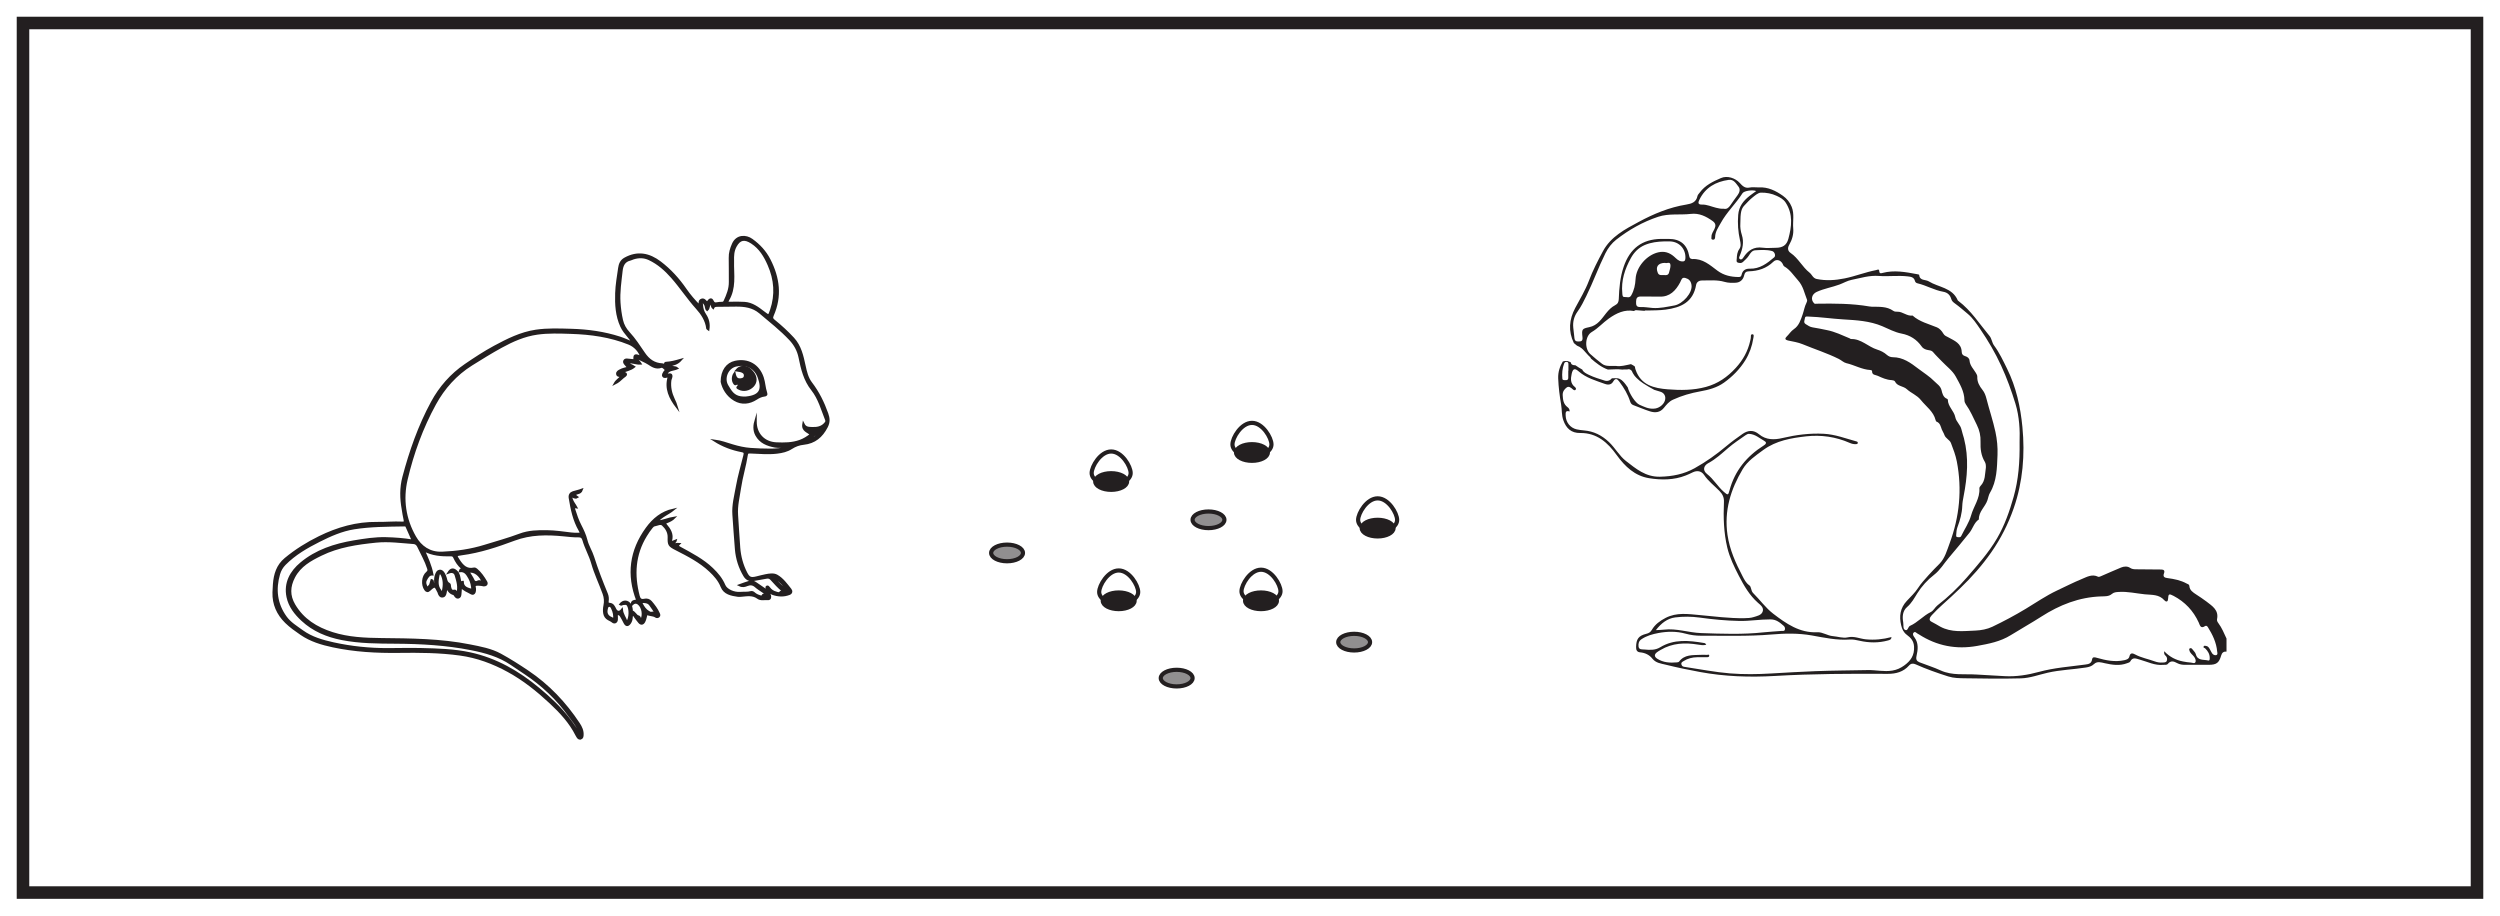 <?xml version="1.0" encoding="UTF-8"?>
<svg xmlns="http://www.w3.org/2000/svg" xmlns:xlink="http://www.w3.org/1999/xlink" width="598pt" height="219pt" viewBox="0 0 598 219" version="1.1">
<g id="surface1">
<rect x="0" y="0" width="598" height="219" style="fill:rgb(100%,100%,100%);fill-opacity:1;stroke:none;"/>
<path style=" stroke:none;fill-rule:nonzero;fill:rgb(100%,100%,100%);fill-opacity:1;" d="M 5.5 5.5 L 592.5 5.5 L 592.5 213.5 L 5.5 213.5 Z M 5.5 5.5 "/>
<path style=" stroke:none;fill-rule:nonzero;fill:rgb(13.73%,12.16%,12.549%);fill-opacity:1;" d="M 594 4 L 4 4 L 4 215 L 594 215 Z M 591 212 L 7 212 L 7 7 L 591 7 Z M 591 212 "/>
<path style=" stroke:none;fill-rule:evenodd;fill:rgb(13.73%,12.16%,12.549%);fill-opacity:1;" d="M 196.258 103.316 C 195.547 104.273 194.773 104.828 193.695 105.074 C 194.473 104.152 194.473 104.152 196.258 103.316 M 188.484 141.586 C 187.242 140.426 185.973 139.516 185.078 138.172 C 185.875 138.203 188.238 140.504 188.484 141.586 M 146.887 148.211 C 146.621 148.051 146.453 147.914 146.262 147.84 C 145.312 147.469 144.891 146.738 145.121 145.762 C 145.203 145.414 145.219 144.953 145.707 144.906 C 146.137 144.867 146.305 145.25 146.445 145.555 C 146.832 146.363 147.031 147.215 146.887 148.211 M 115.559 139.449 C 115.02 139.016 114.582 138.902 114.066 139.211 C 113.867 139.328 113.438 139.191 113.305 138.898 C 112.973 138.141 112.48 137.48 112.051 136.758 C 113.52 136.508 114.891 137.523 115.559 139.449 M 156.879 146.848 C 156.539 146.605 156.211 146.465 155.773 146.59 C 155.59 146.645 155.316 146.473 155.113 146.352 C 154.375 145.914 153.918 145.234 153.535 144.488 C 153.359 144.145 153.418 143.98 153.816 143.984 C 154.512 143.992 155.141 144.086 155.574 144.746 C 156.016 145.418 156.551 146.031 156.879 146.848 M 105.754 142.16 C 105.539 141.703 105.465 141.438 105.309 141.234 C 104.461 140.141 104.625 138.926 104.859 137.703 C 104.906 137.477 104.973 137.145 105.215 137.121 C 105.496 137.098 105.641 137.414 105.746 137.656 C 106.359 139.078 106.207 140.508 105.754 142.16 M 110.172 139.543 C 110.074 139.07 109.961 138.586 109.875 138.09 C 109.77 137.488 109.527 136.965 109.051 136.562 C 108.395 136.012 107.836 136.109 107.301 136.949 C 108.113 136.648 108.777 136.828 109 137.586 C 109.422 139 109.891 140.441 109.379 142.004 C 109.109 141.742 109.074 141.211 108.676 141.297 C 107.844 141.477 107.777 140.875 107.645 140.367 C 107.578 140.113 107.688 139.777 107.406 139.641 C 106.832 139.359 106.766 138.836 106.633 138.312 C 106.535 137.926 106.367 137.547 106.168 137.203 C 105.949 136.832 105.648 136.465 105.152 136.523 C 104.695 136.578 104.512 136.98 104.352 137.355 C 104.094 137.965 104.062 138.609 104.098 139.262 C 104.105 139.438 104.188 139.66 103.879 139.676 C 103.625 139.691 103.582 139.523 103.562 139.312 C 103.535 139.094 103.566 138.824 103.23 138.75 C 103.125 139.117 103.043 139.48 102.922 139.832 C 102.789 140.207 102.352 140.352 102.242 140.82 C 101.848 140.062 101.48 139.43 101.902 138.656 C 102.27 137.988 102.629 137.352 103.434 137.406 C 103.051 135.332 102.191 133.48 101.34 131.586 C 103.422 132.738 105.637 132.871 107.879 132.828 C 108.305 132.82 108.504 132.988 108.668 133.352 C 109.105 134.316 109.68 135.188 110.496 135.883 C 110.547 135.93 110.574 136.008 110.609 136.07 C 110.426 136.238 110.094 136.137 109.984 136.613 C 111.262 136.461 111.754 137.383 112.262 138.277 C 112.766 139.172 112.945 140.137 112.988 141.125 C 111.824 140.828 110.719 140.566 110.68 139.172 C 110.344 139.164 110.504 139.535 110.172 139.543 M 175.344 62.375 C 175.316 61.266 175.328 60.059 175.957 58.902 C 176.918 57.129 178.102 56.93 179.816 58.047 C 181.824 59.355 182.934 61.242 183.852 63.332 C 185.41 66.871 185.688 70.48 184.441 74.164 C 183.922 75.699 183.922 75.66 182.656 74.688 C 181.293 73.641 179.906 72.574 178.098 72.457 C 176.941 72.383 175.781 72.402 174.625 72.426 C 174.016 72.438 173.832 72.312 174.184 71.719 C 174.984 70.375 175.297 68.91 175.379 67.34 C 175.469 65.719 175.293 64.113 175.344 62.375 M 138.605 175.891 C 137.879 174.418 136.93 173.086 135.926 171.797 C 133.883 169.164 131.461 166.918 128.906 164.797 C 124.039 160.746 118.684 157.637 112.434 156.285 C 108.605 155.453 104.691 155.355 100.793 155.258 C 98.117 155.195 95.43 155.266 92.75 155.273 C 88.398 155.281 84.055 154.84 79.785 153.898 C 77.148 153.316 74.547 152.582 72.324 150.977 C 70.914 149.953 69.375 149.039 68.34 147.598 C 66.074 144.449 65.684 140.973 66.75 137.297 C 67.008 136.41 67.461 135.621 68.125 134.949 C 70.504 132.539 73.402 130.875 76.379 129.375 C 79.02 128.047 81.754 126.832 84.699 126.363 C 88.645 125.738 92.637 125.738 96.617 125.672 C 96.859 125.664 97.109 125.629 97.238 125.918 C 97.723 127.016 98.211 128.109 98.742 129.309 C 96.547 128.945 94.43 128.793 92.316 128.738 C 89.73 128.672 87.168 129.082 84.621 129.508 C 80.016 130.285 75.629 131.723 72.02 134.738 C 69.609 136.746 68.078 139.418 68.781 142.789 C 69.254 145.039 70.629 146.781 72.266 148.305 C 74.941 150.797 78.199 152.148 81.746 152.852 C 86.023 153.695 90.363 153.699 94.695 153.727 C 100.738 153.766 106.742 154.102 112.688 155.273 C 116.094 155.945 119.387 156.863 122.297 158.844 C 123.34 159.559 124.391 160.266 125.445 160.957 C 129.672 163.742 133.297 167.16 136.238 171.281 C 137.242 172.691 138.539 173.957 138.605 175.891 M 192.164 101.383 C 191.859 103.059 193.297 103.195 193.969 103.941 C 193.133 104.594 192.309 105.117 191.355 105.461 C 189.512 106.129 187.602 106.137 185.691 106.051 C 182.711 105.918 180.715 103.758 180.766 100.793 C 180.77 100.664 180.766 100.535 180.766 100.406 C 180.402 101.645 180.273 102.871 180.906 104.051 C 181.871 105.832 183.547 106.461 185.398 106.812 C 186.398 107 187.398 106.773 188.613 106.824 C 187.016 107.543 185.531 107.559 184.066 107.559 C 182.559 107.559 181.047 107.5 179.547 107.391 C 178.066 107.285 176.621 106.957 175.199 106.527 C 173.797 106.102 172.418 105.59 170.949 105.395 C 172.934 106.648 175.082 107.461 177.367 107.898 C 177.98 108.016 178.25 108.156 178.078 108.871 C 177.465 111.379 176.719 113.852 176.27 116.398 C 175.875 118.621 175.27 120.812 175.434 123.105 C 175.633 125.867 175.805 128.633 176.039 131.395 C 176.23 133.648 176.898 135.77 178.066 137.719 C 178.57 138.559 179.289 138.891 180.246 138.727 C 181.254 138.551 182.262 138.391 183.266 138.191 C 183.727 138.098 184.102 138.145 184.438 138.5 C 185.355 139.48 186.211 140.523 187.297 141.336 C 187.395 141.41 187.496 141.52 187.441 141.68 C 187.18 141.809 186.898 141.363 186.707 141.625 C 186.359 142.098 185.961 141.836 185.613 141.746 C 184.914 141.57 184.348 141.164 183.922 140.574 C 183.809 140.418 183.684 140.234 183.469 140.32 C 183.281 140.395 183.348 140.578 183.395 140.738 C 183.52 141.195 183.312 141.215 183 141.004 C 182.328 140.559 181.668 140.094 181.004 139.637 C 180.531 139.309 180.027 138.965 179.441 139.121 C 178.629 139.336 177.844 139.664 176.902 139.992 C 177.637 140.344 178.195 140.16 178.727 139.941 C 179.484 139.629 180.148 139.734 180.746 140.27 C 181.312 140.773 181.965 141.156 182.582 141.586 C 182.949 141.844 183.332 142.121 183.449 142.539 C 182.984 142.801 182.699 141.914 182.445 142.426 C 182.211 142.895 182.016 142.691 181.777 142.621 C 181.285 142.477 180.812 142.277 180.422 141.926 C 180.191 141.715 179.926 141.559 179.621 141.641 C 178.801 141.871 177.961 141.754 177.133 141.824 C 175.535 141.961 173.738 141.141 173.262 140.012 C 172.609 138.461 171.57 137.219 170.371 136.07 C 168.125 133.91 165.383 132.52 162.699 131.039 C 162.234 130.781 161.91 130.637 162.453 130.098 C 161.879 130.043 161.414 130.324 160.898 130.109 C 161.086 129.793 161.52 129.758 161.637 129.312 C 161.328 129.438 161.113 129.543 160.891 129.605 C 160.645 129.672 160.418 129.621 160.512 129.297 C 160.945 127.773 160.203 126.629 159.293 125.562 C 158.969 125.184 159.066 125.07 159.465 124.914 C 160.133 124.648 160.793 124.348 161.309 123.812 C 159.922 124.016 158.656 124.672 157.156 124.766 C 158.246 123.441 159.809 122.906 161.039 121.914 C 158.305 122.523 156.285 124.188 154.691 126.379 C 150.824 131.707 150.059 137.469 152.441 143.629 C 151.273 143.816 151.215 143.855 151.074 144.668 C 151.605 144.145 152.121 143.949 152.73 144.422 C 153.754 145.227 154.082 147.223 153.348 148.34 C 152.941 148.191 153.266 147.547 152.57 147.402 C 152.176 147.32 151.816 146.477 151.184 146.242 C 151.109 146.215 151.117 145.941 151.109 145.781 C 151.074 145.371 150.969 144.988 150.75 144.641 C 150.16 143.684 149.074 143.652 148.359 144.574 C 148.617 144.746 148.812 144.488 149.035 144.48 C 149.414 144.469 149.836 144.285 150.145 144.707 C 150.789 145.59 150.73 147.891 150.023 148.758 C 150.008 148.781 149.93 148.754 149.879 148.75 C 149.551 147.785 148.875 146.969 148.762 145.863 C 148.211 146.586 147.543 146.484 147.168 145.73 C 146.883 145.152 146.617 144.508 145.852 144.449 C 145.359 144.41 145.289 144.191 145.352 143.766 C 145.438 143.176 145.375 142.605 145.141 142.031 C 143.953 139.148 142.816 136.238 141.883 133.266 C 141.445 131.871 140.617 130.641 140.27 129.223 C 139.953 127.953 139.398 126.789 138.809 125.645 C 138.188 124.438 137.758 123.168 137.355 121.883 C 137.16 121.273 137.188 121.266 137.848 121.355 C 137.496 120.695 137 120.145 136.777 119.449 C 136.711 119.246 136.57 119.023 136.746 118.844 C 136.914 118.668 137.094 118.883 137.262 118.93 C 137.504 119.004 137.738 119.125 138.066 118.914 C 137.242 118.359 137.523 118.125 138.242 117.953 C 138.613 117.863 138.988 117.691 139.176 117.137 C 138.422 117.422 137.738 117.531 137.09 117.746 C 136.492 117.941 136.164 118.391 136.285 119.125 C 136.727 121.812 137.262 124.465 138.66 126.863 C 139.074 127.566 138.973 127.684 138.18 127.688 C 137.645 127.691 137.109 127.672 136.57 127.609 C 134.676 127.383 132.789 127.098 130.871 127.07 C 128.656 127.035 126.465 127.082 124.348 127.879 C 121.602 128.914 118.766 129.68 115.969 130.551 C 112.629 131.59 109.203 132.078 105.723 132.215 C 102.781 132.328 100.637 130.809 99.289 128.457 C 96.832 124.172 96.137 119.449 97.266 114.648 C 98.742 108.367 100.949 102.309 104.051 96.645 C 106.148 92.812 109.043 89.562 112.797 87.211 C 115.141 85.742 117.492 84.285 119.914 82.957 C 122.605 81.484 125.395 80.242 128.504 79.801 C 131.191 79.422 133.867 79.531 136.559 79.617 C 141.324 79.766 145.988 80.402 150.441 82.203 C 151.82 82.762 152.945 83.945 153.43 85.43 C 151.855 84.723 151.645 84.816 151.785 86.188 C 151.195 86.129 150.609 86.062 150.023 86.016 C 149.746 85.992 149.469 86.023 149.336 86.32 C 149.203 86.609 149.363 86.848 149.531 87.059 C 149.773 87.367 150.043 87.652 150.297 87.949 C 149.668 88.133 148.965 88.23 148.352 88.582 C 148.004 88.777 147.57 88.961 147.625 89.453 C 147.68 89.961 148.164 89.871 148.508 89.969 C 148.539 89.98 148.551 90.051 148.57 90.094 C 148.148 90.656 147.465 90.988 147.047 91.758 C 147.887 91.34 148.445 90.801 149.008 90.277 C 149.277 90.027 149.824 89.785 149.719 89.484 C 149.57 89.043 149.004 89.383 148.637 89.277 C 148.605 89.266 148.59 89.203 148.547 89.129 C 149.547 88.602 150.742 88.5 151.68 87.734 C 151.164 87.371 150.516 87.305 150.152 86.684 C 151.211 86.527 152.156 87.039 153.219 86.973 C 152.922 86.461 152.328 86.227 152.387 85.531 C 153.312 86.137 154.293 86.426 155.152 86.996 C 156.023 87.57 156.949 88.191 158.156 87.75 C 158.539 87.609 158.934 88.098 159.219 88.383 C 159.441 88.605 158.996 88.793 158.895 89.023 C 158.754 89.332 158.438 89.641 158.672 89.984 C 158.891 90.297 159.262 90.121 159.574 90.078 C 159.699 90.062 159.824 89.961 159.98 90.105 C 159.109 92.926 160.27 95.23 161.922 97.398 C 161.73 96.742 161.449 96.117 161.156 95.496 C 160.484 94.078 160.148 92.602 160.336 91.031 C 160.387 90.609 160.699 90.145 160.59 89.789 C 160.43 89.273 159.754 89.84 159.391 89.469 C 159.84 88.344 161.047 88.527 161.988 88.105 C 161.422 87.633 160.648 88.035 160.195 87.383 C 161.16 87.188 162.039 86.98 162.848 86.074 C 161.547 86.445 160.461 86.734 159.336 86.789 C 158.887 86.809 159.203 87.188 159.125 87.379 C 158.867 87.293 158.645 87.16 158.414 87.152 C 156.465 87.078 155.117 86.074 154.055 84.508 C 152.91 82.816 151.793 81.102 150.395 79.59 C 149.602 78.73 149.031 77.73 148.77 76.566 C 148.461 75.199 148.273 73.82 148.18 72.422 C 148.008 69.852 148.406 67.324 148.684 64.789 C 148.832 63.438 149.32 62.41 150.766 62.082 C 151 62.027 151.215 61.895 151.445 61.82 C 152.746 61.395 154.039 61.395 155.293 61.988 C 157.453 63.008 159.199 64.566 160.75 66.332 C 162.832 68.695 164.555 71.348 166.668 73.691 C 167.914 75.07 168.953 76.633 169.18 78.574 C 169.184 78.621 169.285 78.66 169.453 78.785 C 169.652 77.441 169.355 76.297 168.672 75.277 C 168.203 74.578 167.973 73.836 167.918 73.02 C 167.906 72.781 167.742 72.398 168.09 72.328 C 168.348 72.277 168.5 72.621 168.656 72.84 C 168.926 73.227 168.773 73.789 169.152 74.145 C 169.695 73.68 169.449 72.883 169.953 72.434 C 170.332 72.773 170.188 73.305 170.57 73.652 C 170.766 73.188 171.145 73.148 171.566 73.145 C 173.047 73.137 174.523 73.109 176.004 73.094 C 178.086 73.074 180.082 73.336 181.766 74.75 C 184.234 76.832 186.777 78.828 188.996 81.188 C 190.141 82.406 190.926 83.84 191.258 85.488 C 191.812 88.242 192.453 90.922 194.277 93.219 C 195.949 95.332 196.637 97.973 197.621 100.441 C 197.742 100.746 197.648 100.949 197.473 101.176 C 196.609 102.273 195.398 102.453 194.137 102.383 C 193.445 102.344 192.648 102.398 192.164 101.383 M 106.852 140.211 C 107.145 141.133 107.566 141.852 108.559 142.117 C 108.684 142.148 108.758 142.355 108.859 142.48 C 109.066 142.73 109.262 143.031 109.645 142.926 C 110.012 142.824 110.086 142.469 110.125 142.152 C 110.191 141.598 110.207 141.035 110.262 140.289 C 110.945 141.18 111.898 141.414 112.695 141.914 C 113.09 142.164 113.363 142.016 113.527 141.629 C 113.602 141.465 113.586 141.262 113.617 141.078 C 113.684 140.691 113.336 140.125 113.691 139.949 C 114.078 139.758 114.633 139.891 115.113 139.902 C 115.297 139.906 115.48 140 115.668 140.012 C 116.285 140.047 116.586 139.688 116.285 139.168 C 115.648 138.074 114.934 137.027 113.949 136.199 C 113.781 136.062 113.57 135.957 113.352 136.008 C 111.609 136.395 110.637 135.359 109.793 134.09 C 108.961 132.836 108.969 132.77 110.453 132.574 C 114.809 132 118.953 130.605 123.027 129.086 C 126.91 127.641 130.812 127.648 134.801 128.043 C 135.98 128.16 137.156 128.309 138.34 128.285 C 139 128.273 139.359 128.492 139.555 129.172 C 140.09 131.066 141.105 132.781 141.645 134.672 C 142.359 137.188 143.5 139.543 144.387 141.992 C 144.727 142.934 144.801 143.875 144.594 144.848 C 144.461 145.484 144.422 146.121 144.551 146.773 C 144.668 147.375 145 147.805 145.508 148.105 C 145.848 148.305 146.211 148.438 146.531 148.707 C 146.988 149.09 147.492 148.82 147.547 148.23 C 147.566 148.043 147.535 147.852 147.559 147.664 C 147.586 147.41 147.406 147.055 147.711 146.934 C 148.059 146.797 148.355 147.09 148.52 147.34 C 148.859 147.852 149.109 148.418 149.402 148.961 C 149.785 149.672 150.184 149.695 150.664 149.043 C 150.98 148.609 151.082 148.117 151.109 147.598 C 151.117 147.379 151.16 147.141 151.426 147.098 C 151.66 147.062 151.715 147.289 151.824 147.438 C 152.172 147.91 152.512 148.395 152.895 148.84 C 153.332 149.352 153.77 149.273 154.094 148.691 C 154.41 148.121 154.453 147.465 154.664 146.801 C 155.363 147.211 156.207 147.039 156.879 147.504 C 157.07 147.637 157.359 147.633 157.559 147.449 C 157.812 147.215 157.672 146.961 157.562 146.711 C 157.121 145.684 156.434 144.816 155.723 143.969 C 155.301 143.473 154.719 143.324 154.105 143.473 C 153.312 143.664 152.953 143.281 152.773 142.586 C 151.453 137.531 151.719 132.668 154.516 128.109 C 154.938 127.418 155.387 126.75 155.906 126.125 C 156.098 125.895 156.289 125.695 156.613 125.641 C 157.258 125.535 158 125.051 158.527 125.535 C 159.363 126.301 159.98 127.297 159.949 128.508 C 159.902 130.352 160.047 130.535 161.754 131.406 C 164.605 132.863 167.465 134.324 169.828 136.547 C 170.988 137.637 172.008 138.789 172.625 140.336 C 173.285 141.984 174.938 142.281 176.512 142.512 C 176.797 142.551 177.102 142.52 177.398 142.492 C 178.738 142.375 180.066 142.105 181.305 143.023 C 181.977 143.523 182.871 143.234 183.664 143.305 C 184.199 143.355 184.305 142.879 184.172 142.441 C 184.078 142.121 183.887 141.832 183.691 141.445 C 184.188 141.504 184.379 141.891 184.719 142.016 C 186.082 142.52 187.449 142.598 188.816 142.062 C 189.371 141.844 189.363 141.348 189.078 140.996 C 188.105 139.785 187.18 138.461 185.816 137.691 C 185.043 137.254 184.023 137.426 183.117 137.605 C 182.379 137.754 181.652 137.949 180.922 138.129 C 179.602 138.453 179.129 138.266 178.504 137.055 C 177.531 135.164 176.988 133.137 176.82 131.031 C 176.605 128.43 176.496 125.82 176.301 123.215 C 176.137 121.008 176.691 118.891 177.008 116.738 C 177.402 114.051 178.234 111.453 178.645 108.766 C 178.719 108.266 178.969 108.211 179.418 108.227 C 181.566 108.301 183.711 108.527 185.867 108.27 C 187.094 108.121 188.273 107.855 189.297 107.188 C 190.207 106.598 191.168 106.254 192.227 106.145 C 194.852 105.867 196.555 104.441 197.754 102.117 C 198.348 100.969 198.273 100.07 197.871 98.938 C 196.934 96.301 195.73 93.848 194.02 91.613 C 193.117 90.438 192.766 88.953 192.453 87.496 C 191.945 85.148 191.438 82.793 189.738 80.949 C 188.328 79.418 186.797 78.02 185.184 76.715 C 184.715 76.34 184.547 76.074 184.84 75.41 C 186.84 70.871 186.277 66.48 184.059 62.145 C 183.043 60.156 181.621 58.648 179.848 57.359 C 178.402 56.305 176.246 56.324 175.332 58.375 C 174.852 59.461 174.527 60.508 174.559 61.699 C 174.605 63.613 174.562 65.523 174.586 67.438 C 174.609 69.105 174 70.59 173.316 72.062 C 173.184 72.355 172.984 72.438 172.684 72.441 C 172.309 72.449 171.926 72.461 171.562 72.539 C 171.059 72.648 170.738 72.598 170.48 72.055 C 170.156 71.371 169.828 71.465 169.168 72.391 C 168.727 72.148 168.469 71.453 167.828 71.688 C 167.184 71.918 167.406 72.578 167.32 73.184 C 166.051 71.91 164.953 70.625 163.996 69.238 C 162.285 66.754 160.285 64.547 157.887 62.73 C 155.277 60.758 152.492 60.168 149.461 61.863 C 148.531 62.387 148.238 63.211 148.105 64.117 C 147.816 66.113 147.461 68.113 147.395 70.125 C 147.305 72.812 147.453 75.516 148.605 78.031 C 149.031 78.969 149.691 79.762 150.348 80.547 C 150.691 80.957 151.031 81.363 151.336 81.988 C 150.215 81.539 149.25 81.078 148.242 80.754 C 144.477 79.539 140.598 79.008 136.648 78.895 C 133.824 78.816 131.02 78.691 128.195 79.109 C 124.566 79.648 121.395 81.254 118.238 82.953 C 115.84 84.246 113.57 85.75 111.328 87.277 C 107.938 89.59 105.258 92.645 103.32 96.227 C 100.258 101.879 98.141 107.926 96.496 114.137 C 95.824 116.672 95.871 119.246 96.34 121.816 C 96.488 122.637 96.574 123.473 96.777 124.277 C 96.922 124.867 96.797 125.047 96.188 125.016 C 94.195 124.914 92.203 125.121 90.215 125.09 C 85.309 125.023 80.746 126.34 76.395 128.477 C 73.492 129.902 70.758 131.602 68.258 133.676 C 66.34 135.273 65.703 137.395 65.527 139.746 C 65.48 140.391 65.441 141.035 65.422 141.684 C 65.34 144.504 66.402 146.879 68.391 148.828 C 69.484 149.898 70.746 150.789 72.012 151.656 C 74.32 153.238 76.949 154.027 79.641 154.598 C 84.82 155.703 90.07 155.996 95.359 155.926 C 100.258 155.859 105.16 155.887 110.027 156.559 C 114.125 157.121 117.918 158.527 121.555 160.516 C 125.277 162.551 128.543 165.172 131.613 168.031 C 134.066 170.32 136.379 172.789 137.906 175.855 C 137.98 176 138.062 176.137 138.152 176.273 C 138.32 176.535 138.535 176.742 138.879 176.645 C 139.262 176.539 139.32 176.227 139.348 175.883 C 139.434 174.832 139.016 173.941 138.457 173.098 C 135.184 168.148 131.176 163.926 126.227 160.602 C 124.102 159.172 121.945 157.801 119.703 156.574 C 117.43 155.332 114.898 154.891 112.391 154.387 C 105.402 152.984 98.328 152.949 91.242 152.871 C 87.297 152.828 83.328 152.664 79.508 151.445 C 75.695 150.23 72.461 148.238 70.383 144.691 C 69.086 142.48 69.145 140.309 70.34 138.023 C 71.766 135.301 74.238 133.945 76.816 132.688 C 80.949 130.664 85.418 130.02 89.93 129.555 C 92.953 129.246 95.945 129.672 98.945 129.887 C 99.5 129.926 99.848 130.297 100.047 130.73 C 100.855 132.457 101.828 134.113 102.41 135.945 C 102.543 136.363 102.547 136.637 102.141 136.973 C 101.066 137.871 100.91 139.879 101.734 141.031 C 102.035 141.457 102.352 141.5 102.73 141.137 C 104.254 139.688 104.172 140.383 104.91 141.695 C 104.949 141.766 104.941 141.855 104.973 141.93 C 105.141 142.305 105.305 142.711 105.805 142.68 C 106.344 142.652 106.492 142.215 106.586 141.785 C 106.699 141.266 106.766 140.738 106.852 140.211 "/>
<path style="fill:none;stroke-width:0.5;stroke-linecap:butt;stroke-linejoin:miter;stroke:rgb(13.73%,12.16%,12.549%);stroke-opacity:1;stroke-miterlimit:10;" d="M 0.001 -0.002 C -0.71 -0.959 -1.483 -1.513 -2.561 -1.76 C -1.784 -0.838 -1.784 -0.838 0.001 -0.002 Z M -7.772 -38.271 C -9.015 -37.111 -10.284 -36.201 -11.179 -34.857 C -10.382 -34.888 -8.019 -37.189 -7.772 -38.271 Z M -49.37 -44.896 C -49.636 -44.736 -49.804 -44.599 -49.995 -44.525 C -50.944 -44.154 -51.366 -43.424 -51.136 -42.447 C -51.054 -42.099 -51.038 -41.638 -50.55 -41.592 C -50.12 -41.552 -49.952 -41.935 -49.811 -42.24 C -49.425 -43.049 -49.226 -43.9 -49.37 -44.896 Z M -80.698 -36.135 C -81.237 -35.701 -81.675 -35.588 -82.19 -35.896 C -82.39 -36.013 -82.819 -35.877 -82.952 -35.584 C -83.284 -34.826 -83.776 -34.166 -84.206 -33.443 C -82.737 -33.193 -81.366 -34.209 -80.698 -36.135 Z M -39.378 -43.533 C -39.718 -43.291 -40.046 -43.15 -40.483 -43.275 C -40.667 -43.33 -40.94 -43.158 -41.144 -43.037 C -41.882 -42.599 -42.339 -41.92 -42.722 -41.174 C -42.897 -40.83 -42.839 -40.666 -42.44 -40.67 C -41.745 -40.677 -41.116 -40.771 -40.683 -41.431 C -40.241 -42.103 -39.706 -42.717 -39.378 -43.533 Z M -90.503 -38.845 C -90.718 -38.388 -90.792 -38.123 -90.948 -37.92 C -91.796 -36.826 -91.632 -35.611 -91.397 -34.388 C -91.351 -34.162 -91.284 -33.83 -91.042 -33.806 C -90.761 -33.783 -90.616 -34.099 -90.511 -34.342 C -89.897 -35.763 -90.05 -37.193 -90.503 -38.845 Z M -86.085 -36.228 C -86.183 -35.756 -86.296 -35.271 -86.382 -34.775 C -86.487 -34.174 -86.729 -33.65 -87.206 -33.248 C -87.862 -32.697 -88.421 -32.795 -88.956 -33.635 C -88.144 -33.334 -87.479 -33.513 -87.257 -34.271 C -86.835 -35.685 -86.366 -37.127 -86.878 -38.689 C -87.147 -38.427 -87.183 -37.896 -87.581 -37.982 C -88.413 -38.162 -88.479 -37.56 -88.612 -37.052 C -88.679 -36.799 -88.569 -36.463 -88.851 -36.326 C -89.425 -36.045 -89.491 -35.521 -89.624 -34.998 C -89.722 -34.611 -89.89 -34.232 -90.089 -33.888 C -90.308 -33.517 -90.608 -33.15 -91.104 -33.209 C -91.561 -33.263 -91.745 -33.666 -91.905 -34.041 C -92.163 -34.65 -92.194 -35.295 -92.159 -35.947 C -92.151 -36.123 -92.069 -36.345 -92.378 -36.361 C -92.632 -36.377 -92.675 -36.209 -92.694 -35.998 C -92.722 -35.779 -92.69 -35.51 -93.026 -35.435 C -93.132 -35.802 -93.214 -36.166 -93.335 -36.517 C -93.468 -36.892 -93.905 -37.037 -94.015 -37.506 C -94.409 -36.748 -94.776 -36.115 -94.354 -35.342 C -93.987 -34.674 -93.628 -34.037 -92.823 -34.092 C -93.206 -32.017 -94.065 -30.166 -94.917 -28.271 C -92.835 -29.424 -90.62 -29.556 -88.378 -29.513 C -87.952 -29.506 -87.753 -29.674 -87.589 -30.037 C -87.151 -31.002 -86.577 -31.873 -85.761 -32.568 C -85.71 -32.615 -85.683 -32.693 -85.647 -32.756 C -85.831 -32.924 -86.163 -32.822 -86.272 -33.299 C -84.995 -33.146 -84.503 -34.068 -83.995 -34.963 C -83.491 -35.857 -83.311 -36.822 -83.269 -37.81 C -84.433 -37.513 -85.538 -37.252 -85.577 -35.857 C -85.913 -35.849 -85.753 -36.22 -86.085 -36.228 Z M -20.913 40.94 C -20.94 42.049 -20.929 43.256 -20.3 44.412 C -19.339 46.186 -18.155 46.385 -16.44 45.268 C -14.433 43.959 -13.323 42.073 -12.405 39.983 C -10.847 36.444 -10.569 32.834 -11.815 29.151 C -12.335 27.615 -12.335 27.655 -13.601 28.627 C -14.964 29.674 -16.351 30.74 -18.159 30.858 C -19.315 30.932 -20.476 30.912 -21.632 30.889 C -22.241 30.877 -22.425 31.002 -22.073 31.596 C -21.272 32.94 -20.96 34.405 -20.878 35.975 C -20.788 37.596 -20.964 39.201 -20.913 40.94 Z M -57.651 -72.576 C -58.378 -71.103 -59.327 -69.771 -60.331 -68.482 C -62.374 -65.849 -64.796 -63.603 -67.351 -61.482 C -72.218 -57.431 -77.573 -54.322 -83.823 -52.97 C -87.651 -52.138 -91.565 -52.041 -95.464 -51.943 C -98.14 -51.881 -100.827 -51.951 -103.507 -51.959 C -107.858 -51.967 -112.202 -51.525 -116.472 -50.584 C -119.108 -50.002 -121.71 -49.267 -123.933 -47.662 C -125.343 -46.638 -126.882 -45.724 -127.917 -44.283 C -130.183 -41.135 -130.573 -37.658 -129.507 -33.982 C -129.249 -33.095 -128.796 -32.306 -128.132 -31.635 C -125.753 -29.224 -122.854 -27.56 -119.878 -26.06 C -117.237 -24.732 -114.503 -23.517 -111.558 -23.049 C -107.612 -22.424 -103.62 -22.424 -99.64 -22.357 C -99.397 -22.349 -99.147 -22.314 -99.019 -22.603 C -98.534 -23.701 -98.046 -24.795 -97.515 -25.994 C -99.71 -25.631 -101.827 -25.478 -103.94 -25.424 C -106.526 -25.357 -109.089 -25.767 -111.636 -26.193 C -116.241 -26.97 -120.628 -28.408 -124.237 -31.424 C -126.647 -33.431 -128.179 -36.103 -127.476 -39.474 C -127.003 -41.724 -125.628 -43.467 -123.991 -44.99 C -121.315 -47.482 -118.058 -48.834 -114.511 -49.537 C -110.233 -50.381 -105.894 -50.385 -101.561 -50.412 C -95.519 -50.451 -89.515 -50.787 -83.569 -51.959 C -80.163 -52.631 -76.87 -53.549 -73.96 -55.529 C -72.917 -56.244 -71.866 -56.951 -70.811 -57.642 C -66.585 -60.427 -62.96 -63.845 -60.019 -67.967 C -59.015 -69.377 -57.718 -70.642 -57.651 -72.576 Z M -4.093 1.932 C -4.397 0.256 -2.96 0.119 -2.288 -0.627 C -3.124 -1.279 -3.948 -1.802 -4.901 -2.146 C -6.745 -2.814 -8.655 -2.822 -10.565 -2.736 C -13.546 -2.603 -15.542 -0.443 -15.491 2.522 C -15.487 2.651 -15.491 2.78 -15.491 2.908 C -15.854 1.67 -15.983 0.444 -15.351 -0.736 C -14.386 -2.517 -12.71 -3.146 -10.858 -3.498 C -9.858 -3.685 -8.858 -3.459 -7.644 -3.51 C -9.241 -4.228 -10.726 -4.244 -12.19 -4.244 C -13.698 -4.244 -15.21 -4.185 -16.71 -4.076 C -18.19 -3.97 -19.636 -3.642 -21.058 -3.213 C -22.46 -2.787 -23.839 -2.275 -25.308 -2.08 C -23.323 -3.334 -21.175 -4.146 -18.89 -4.584 C -18.276 -4.701 -18.007 -4.842 -18.179 -5.556 C -18.792 -8.064 -19.538 -10.537 -19.987 -13.084 C -20.382 -15.306 -20.987 -17.498 -20.823 -19.791 C -20.624 -22.552 -20.452 -25.318 -20.218 -28.08 C -20.026 -30.334 -19.358 -32.455 -18.19 -34.404 C -17.686 -35.244 -16.968 -35.576 -16.011 -35.412 C -15.003 -35.236 -13.995 -35.076 -12.991 -34.877 C -12.53 -34.783 -12.155 -34.83 -11.819 -35.185 C -10.901 -36.166 -10.046 -37.209 -8.96 -38.021 C -8.862 -38.095 -8.761 -38.205 -8.815 -38.365 C -9.077 -38.494 -9.358 -38.049 -9.55 -38.31 C -9.897 -38.783 -10.296 -38.521 -10.644 -38.431 C -11.343 -38.256 -11.909 -37.849 -12.335 -37.26 C -12.448 -37.103 -12.573 -36.92 -12.788 -37.006 C -12.976 -37.08 -12.909 -37.263 -12.862 -37.424 C -12.737 -37.881 -12.944 -37.9 -13.257 -37.689 C -13.929 -37.244 -14.589 -36.779 -15.253 -36.322 C -15.726 -35.994 -16.229 -35.65 -16.815 -35.806 C -17.628 -36.021 -18.413 -36.349 -19.354 -36.677 C -18.62 -37.029 -18.061 -36.845 -17.53 -36.627 C -16.772 -36.314 -16.108 -36.42 -15.511 -36.955 C -14.944 -37.459 -14.292 -37.842 -13.675 -38.271 C -13.308 -38.529 -12.925 -38.806 -12.808 -39.224 C -13.272 -39.486 -13.558 -38.599 -13.811 -39.111 C -14.046 -39.58 -14.241 -39.377 -14.479 -39.306 C -14.972 -39.162 -15.444 -38.963 -15.835 -38.611 C -16.065 -38.4 -16.331 -38.244 -16.636 -38.326 C -17.456 -38.556 -18.296 -38.439 -19.124 -38.51 C -20.722 -38.646 -22.519 -37.826 -22.995 -36.697 C -23.647 -35.146 -24.686 -33.904 -25.886 -32.756 C -28.132 -30.595 -30.874 -29.205 -33.558 -27.724 C -34.022 -27.467 -34.347 -27.322 -33.804 -26.783 C -34.378 -26.728 -34.843 -27.01 -35.358 -26.795 C -35.171 -26.478 -34.737 -26.443 -34.62 -25.998 C -34.929 -26.123 -35.144 -26.228 -35.366 -26.291 C -35.612 -26.357 -35.839 -26.306 -35.745 -25.982 C -35.311 -24.459 -36.054 -23.314 -36.964 -22.248 C -37.288 -21.869 -37.19 -21.756 -36.792 -21.599 C -36.124 -21.334 -35.464 -21.033 -34.948 -20.498 C -36.335 -20.701 -37.601 -21.357 -39.101 -21.451 C -38.011 -20.127 -36.448 -19.592 -35.218 -18.599 C -37.952 -19.209 -39.972 -20.873 -41.565 -23.064 C -45.433 -28.392 -46.198 -34.154 -43.815 -40.314 C -44.983 -40.502 -45.042 -40.541 -45.183 -41.353 C -44.651 -40.83 -44.136 -40.635 -43.526 -41.107 C -42.503 -41.912 -42.175 -43.908 -42.909 -45.025 C -43.315 -44.877 -42.991 -44.232 -43.686 -44.088 C -44.081 -44.006 -44.44 -43.162 -45.073 -42.927 C -45.147 -42.9 -45.14 -42.627 -45.147 -42.467 C -45.183 -42.056 -45.288 -41.674 -45.507 -41.326 C -46.097 -40.369 -47.183 -40.338 -47.897 -41.26 C -47.64 -41.431 -47.444 -41.174 -47.222 -41.166 C -46.843 -41.154 -46.421 -40.97 -46.112 -41.392 C -45.468 -42.275 -45.526 -44.576 -46.233 -45.443 C -46.249 -45.467 -46.327 -45.439 -46.378 -45.435 C -46.706 -44.47 -47.382 -43.654 -47.495 -42.549 C -48.046 -43.271 -48.714 -43.17 -49.089 -42.416 C -49.374 -41.838 -49.64 -41.193 -50.405 -41.135 C -50.897 -41.095 -50.968 -40.877 -50.905 -40.451 C -50.819 -39.861 -50.882 -39.291 -51.116 -38.717 C -52.304 -35.834 -53.44 -32.924 -54.374 -29.951 C -54.811 -28.556 -55.64 -27.326 -55.987 -25.908 C -56.304 -24.638 -56.858 -23.474 -57.448 -22.33 C -58.069 -21.123 -58.499 -19.853 -58.901 -18.568 C -59.097 -17.959 -59.069 -17.951 -58.409 -18.041 C -58.761 -17.381 -59.257 -16.83 -59.479 -16.135 C -59.546 -15.931 -59.686 -15.709 -59.511 -15.529 C -59.343 -15.353 -59.163 -15.568 -58.995 -15.615 C -58.753 -15.689 -58.519 -15.81 -58.19 -15.599 C -59.015 -15.045 -58.733 -14.81 -58.015 -14.638 C -57.644 -14.549 -57.269 -14.377 -57.081 -13.822 C -57.835 -14.107 -58.519 -14.217 -59.167 -14.431 C -59.765 -14.627 -60.093 -15.076 -59.972 -15.81 C -59.53 -18.498 -58.995 -21.15 -57.597 -23.549 C -57.183 -24.252 -57.284 -24.369 -58.077 -24.373 C -58.612 -24.377 -59.147 -24.357 -59.686 -24.295 C -61.581 -24.068 -63.468 -23.783 -65.386 -23.756 C -67.601 -23.72 -69.792 -23.767 -71.909 -24.564 C -74.655 -25.599 -77.491 -26.365 -80.288 -27.236 C -83.628 -28.275 -87.054 -28.763 -90.534 -28.9 C -93.476 -29.013 -95.62 -27.494 -96.968 -25.142 C -99.425 -20.857 -100.12 -16.135 -98.991 -11.334 C -97.515 -5.052 -95.308 1.006 -92.206 6.67 C -90.108 10.502 -87.214 13.752 -83.46 16.104 C -81.116 17.573 -78.765 19.03 -76.343 20.358 C -73.651 21.83 -70.862 23.073 -67.753 23.514 C -65.065 23.893 -62.39 23.783 -59.698 23.698 C -54.933 23.549 -50.269 22.912 -45.815 21.112 C -44.436 20.553 -43.311 19.369 -42.827 17.885 C -44.401 18.592 -44.612 18.498 -44.472 17.127 C -45.061 17.186 -45.647 17.252 -46.233 17.299 C -46.511 17.323 -46.788 17.291 -46.921 16.994 C -47.054 16.705 -46.894 16.467 -46.726 16.256 C -46.483 15.948 -46.214 15.662 -45.96 15.365 C -46.589 15.182 -47.292 15.084 -47.905 14.733 C -48.253 14.537 -48.686 14.354 -48.632 13.862 C -48.577 13.354 -48.093 13.444 -47.749 13.346 C -47.718 13.334 -47.706 13.264 -47.686 13.221 C -48.108 12.658 -48.792 12.326 -49.21 11.557 C -48.37 11.975 -47.811 12.514 -47.249 13.037 C -46.979 13.287 -46.433 13.53 -46.538 13.83 C -46.686 14.272 -47.253 13.932 -47.62 14.037 C -47.651 14.049 -47.667 14.112 -47.71 14.186 C -46.71 14.713 -45.515 14.815 -44.577 15.58 C -45.093 15.944 -45.741 16.01 -46.104 16.631 C -45.046 16.787 -44.101 16.276 -43.038 16.342 C -43.335 16.854 -43.929 17.088 -43.87 17.783 C -42.944 17.178 -41.964 16.889 -41.104 16.319 C -40.233 15.744 -39.308 15.123 -38.101 15.565 C -37.718 15.705 -37.323 15.217 -37.038 14.932 C -36.815 14.709 -37.261 14.522 -37.362 14.291 C -37.503 13.983 -37.819 13.674 -37.585 13.33 C -37.366 13.018 -36.995 13.194 -36.683 13.237 C -36.558 13.252 -36.433 13.354 -36.276 13.209 C -37.147 10.389 -35.987 8.084 -34.335 5.916 C -34.526 6.573 -34.808 7.198 -35.101 7.819 C -35.772 9.237 -36.108 10.713 -35.921 12.283 C -35.87 12.705 -35.558 13.17 -35.667 13.526 C -35.827 14.041 -36.503 13.475 -36.866 13.846 C -36.417 14.971 -35.21 14.787 -34.269 15.209 C -34.835 15.682 -35.608 15.28 -36.061 15.932 C -35.097 16.127 -34.218 16.334 -33.409 17.24 C -34.71 16.869 -35.796 16.58 -36.921 16.526 C -37.37 16.506 -37.054 16.127 -37.132 15.936 C -37.39 16.022 -37.612 16.155 -37.843 16.162 C -39.792 16.237 -41.14 17.24 -42.202 18.807 C -43.347 20.498 -44.464 22.213 -45.862 23.725 C -46.655 24.584 -47.226 25.584 -47.487 26.748 C -47.796 28.115 -47.983 29.494 -48.077 30.893 C -48.249 33.463 -47.851 35.99 -47.573 38.526 C -47.425 39.877 -46.936 40.905 -45.491 41.233 C -45.257 41.287 -45.042 41.42 -44.811 41.494 C -43.511 41.92 -42.218 41.92 -40.964 41.326 C -38.804 40.307 -37.058 38.748 -35.507 36.983 C -33.425 34.619 -31.702 31.967 -29.589 29.623 C -28.343 28.244 -27.304 26.682 -27.077 24.74 C -27.073 24.694 -26.972 24.655 -26.804 24.53 C -26.604 25.873 -26.901 27.018 -27.585 28.037 C -28.054 28.737 -28.284 29.479 -28.339 30.295 C -28.351 30.533 -28.515 30.916 -28.167 30.987 C -27.909 31.037 -27.757 30.694 -27.601 30.475 C -27.331 30.088 -27.483 29.526 -27.104 29.17 C -26.561 29.635 -26.808 30.432 -26.304 30.881 C -25.925 30.541 -26.069 30.01 -25.686 29.662 C -25.491 30.127 -25.112 30.166 -24.69 30.17 C -23.21 30.178 -21.733 30.205 -20.253 30.221 C -18.171 30.24 -16.175 29.979 -14.491 28.565 C -12.022 26.483 -9.479 24.487 -7.261 22.127 C -6.116 20.908 -5.331 19.475 -4.999 17.826 C -4.444 15.073 -3.804 12.393 -1.979 10.096 C -0.308 7.983 0.38 5.342 1.364 2.873 C 1.485 2.569 1.392 2.365 1.216 2.139 C 0.353 1.041 -0.858 0.862 -2.12 0.932 C -2.811 0.971 -3.608 0.916 -4.093 1.932 Z M -89.405 -36.896 C -89.112 -37.818 -88.69 -38.537 -87.698 -38.802 C -87.573 -38.834 -87.499 -39.041 -87.397 -39.166 C -87.19 -39.416 -86.995 -39.717 -86.612 -39.611 C -86.245 -39.51 -86.171 -39.154 -86.132 -38.838 C -86.065 -38.283 -86.05 -37.72 -85.995 -36.974 C -85.311 -37.865 -84.358 -38.099 -83.561 -38.599 C -83.167 -38.849 -82.894 -38.701 -82.729 -38.314 C -82.655 -38.15 -82.671 -37.947 -82.64 -37.763 C -82.573 -37.377 -82.921 -36.81 -82.565 -36.635 C -82.179 -36.443 -81.624 -36.576 -81.144 -36.588 C -80.96 -36.592 -80.776 -36.685 -80.589 -36.697 C -79.972 -36.732 -79.671 -36.373 -79.972 -35.853 C -80.608 -34.76 -81.323 -33.713 -82.308 -32.885 C -82.476 -32.748 -82.686 -32.642 -82.905 -32.693 C -84.647 -33.08 -85.62 -32.045 -86.464 -30.775 C -87.296 -29.521 -87.288 -29.455 -85.804 -29.26 C -81.448 -28.685 -77.304 -27.291 -73.229 -25.771 C -69.347 -24.326 -65.444 -24.334 -61.456 -24.728 C -60.276 -24.845 -59.101 -24.994 -57.917 -24.97 C -57.257 -24.959 -56.897 -25.177 -56.702 -25.857 C -56.167 -27.752 -55.151 -29.467 -54.612 -31.357 C -53.897 -33.873 -52.757 -36.228 -51.87 -38.677 C -51.53 -39.619 -51.456 -40.56 -51.663 -41.533 C -51.796 -42.17 -51.835 -42.806 -51.706 -43.459 C -51.589 -44.06 -51.257 -44.49 -50.749 -44.791 C -50.409 -44.99 -50.046 -45.123 -49.726 -45.392 C -49.269 -45.775 -48.765 -45.506 -48.71 -44.916 C -48.69 -44.728 -48.722 -44.537 -48.698 -44.349 C -48.671 -44.095 -48.851 -43.74 -48.546 -43.619 C -48.198 -43.482 -47.901 -43.775 -47.737 -44.025 C -47.397 -44.537 -47.147 -45.103 -46.854 -45.646 C -46.472 -46.357 -46.073 -46.381 -45.593 -45.728 C -45.276 -45.295 -45.175 -44.802 -45.147 -44.283 C -45.14 -44.064 -45.097 -43.826 -44.831 -43.783 C -44.597 -43.748 -44.542 -43.974 -44.433 -44.123 C -44.085 -44.595 -43.745 -45.08 -43.362 -45.525 C -42.925 -46.037 -42.487 -45.959 -42.163 -45.377 C -41.847 -44.806 -41.804 -44.15 -41.593 -43.486 C -40.894 -43.896 -40.05 -43.724 -39.378 -44.189 C -39.186 -44.322 -38.897 -44.318 -38.698 -44.135 C -38.444 -43.9 -38.585 -43.646 -38.694 -43.396 C -39.136 -42.369 -39.823 -41.502 -40.534 -40.654 C -40.956 -40.158 -41.538 -40.01 -42.151 -40.158 C -42.944 -40.349 -43.304 -39.967 -43.483 -39.271 C -44.804 -34.217 -44.538 -29.353 -41.741 -24.795 C -41.319 -24.103 -40.87 -23.435 -40.351 -22.81 C -40.159 -22.58 -39.968 -22.381 -39.644 -22.326 C -38.999 -22.22 -38.257 -21.736 -37.729 -22.22 C -36.894 -22.986 -36.276 -23.982 -36.308 -25.193 C -36.354 -27.037 -36.21 -27.22 -34.503 -28.092 C -31.651 -29.549 -28.792 -31.01 -26.429 -33.232 C -25.269 -34.322 -24.249 -35.474 -23.632 -37.021 C -22.972 -38.67 -21.319 -38.967 -19.745 -39.197 C -19.46 -39.236 -19.155 -39.205 -18.858 -39.177 C -17.519 -39.06 -16.19 -38.791 -14.952 -39.709 C -14.28 -40.209 -13.386 -39.92 -12.593 -39.99 C -12.058 -40.041 -11.952 -39.564 -12.085 -39.127 C -12.179 -38.806 -12.37 -38.517 -12.565 -38.131 C -12.069 -38.189 -11.878 -38.576 -11.538 -38.701 C -10.175 -39.205 -8.808 -39.283 -7.44 -38.748 C -6.886 -38.529 -6.894 -38.033 -7.179 -37.681 C -8.151 -36.47 -9.077 -35.146 -10.44 -34.377 C -11.214 -33.939 -12.233 -34.111 -13.14 -34.291 C -13.878 -34.439 -14.604 -34.635 -15.335 -34.814 C -16.655 -35.138 -17.128 -34.951 -17.753 -33.74 C -18.726 -31.849 -19.269 -29.822 -19.436 -27.717 C -19.651 -25.115 -19.761 -22.506 -19.956 -19.9 C -20.12 -17.693 -19.565 -15.576 -19.249 -13.424 C -18.854 -10.736 -18.022 -8.138 -17.612 -5.451 C -17.538 -4.951 -17.288 -4.896 -16.839 -4.912 C -14.69 -4.986 -12.546 -5.213 -10.39 -4.955 C -9.163 -4.806 -7.983 -4.541 -6.96 -3.873 C -6.05 -3.283 -5.089 -2.939 -4.03 -2.83 C -1.405 -2.552 0.298 -1.127 1.497 1.198 C 2.091 2.346 2.017 3.244 1.614 4.377 C 0.677 7.014 -0.526 9.467 -2.237 11.701 C -3.14 12.877 -3.491 14.362 -3.804 15.819 C -4.311 18.166 -4.819 20.522 -6.519 22.365 C -7.929 23.897 -9.46 25.295 -11.073 26.6 C -11.542 26.975 -11.71 27.24 -11.417 27.905 C -9.417 32.444 -9.979 36.834 -12.198 41.17 C -13.214 43.158 -14.636 44.666 -16.409 45.955 C -17.854 47.01 -20.011 46.99 -20.925 44.94 C -21.405 43.854 -21.729 42.807 -21.698 41.615 C -21.651 39.701 -21.694 37.791 -21.671 35.877 C -21.647 34.209 -22.257 32.725 -22.94 31.252 C -23.073 30.959 -23.272 30.877 -23.573 30.873 C -23.948 30.865 -24.331 30.854 -24.694 30.776 C -25.198 30.666 -25.519 30.717 -25.776 31.26 C -26.101 31.944 -26.429 31.85 -27.089 30.924 C -27.53 31.166 -27.788 31.862 -28.429 31.627 C -29.073 31.397 -28.851 30.737 -28.936 30.131 C -30.206 31.405 -31.304 32.69 -32.261 34.076 C -33.972 36.561 -35.972 38.768 -38.37 40.584 C -40.979 42.557 -43.765 43.147 -46.796 41.451 C -47.726 40.928 -48.019 40.104 -48.151 39.198 C -48.44 37.201 -48.796 35.201 -48.862 33.19 C -48.952 30.502 -48.804 27.799 -47.651 25.283 C -47.226 24.346 -46.565 23.553 -45.909 22.768 C -45.565 22.358 -45.226 21.951 -44.921 21.326 C -46.042 21.776 -47.007 22.237 -48.015 22.561 C -51.78 23.776 -55.659 24.307 -59.608 24.42 C -62.433 24.498 -65.237 24.623 -68.061 24.205 C -71.69 23.666 -74.862 22.061 -78.019 20.362 C -80.417 19.069 -82.686 17.565 -84.929 16.037 C -88.319 13.725 -90.999 10.67 -92.936 7.088 C -95.999 1.436 -98.116 -4.611 -99.761 -10.822 C -100.433 -13.357 -100.386 -15.931 -99.917 -18.502 C -99.769 -19.322 -99.683 -20.158 -99.479 -20.963 C -99.335 -21.552 -99.46 -21.732 -100.069 -21.701 C -102.061 -21.599 -104.054 -21.806 -106.042 -21.775 C -110.948 -21.709 -115.511 -23.025 -119.862 -25.162 C -122.765 -26.588 -125.499 -28.287 -127.999 -30.361 C -129.917 -31.959 -130.554 -34.08 -130.729 -36.431 C -130.776 -37.076 -130.815 -37.72 -130.835 -38.369 C -130.917 -41.189 -129.854 -43.564 -127.866 -45.513 C -126.772 -46.584 -125.511 -47.474 -124.245 -48.342 C -121.936 -49.924 -119.308 -50.713 -116.616 -51.283 C -111.436 -52.388 -106.186 -52.681 -100.897 -52.611 C -95.999 -52.545 -91.097 -52.572 -86.229 -53.244 C -82.132 -53.806 -78.339 -55.213 -74.702 -57.201 C -70.979 -59.236 -67.714 -61.857 -64.644 -64.717 C -62.19 -67.006 -59.878 -69.474 -58.351 -72.541 C -58.276 -72.685 -58.194 -72.822 -58.104 -72.959 C -57.936 -73.22 -57.722 -73.427 -57.378 -73.33 C -56.995 -73.224 -56.936 -72.912 -56.909 -72.568 C -56.823 -71.517 -57.241 -70.627 -57.8 -69.783 C -61.073 -64.834 -65.081 -60.611 -70.03 -57.287 C -72.155 -55.857 -74.311 -54.486 -76.554 -53.26 C -78.827 -52.017 -81.358 -51.576 -83.866 -51.072 C -90.854 -49.67 -97.929 -49.635 -105.015 -49.556 C -108.96 -49.513 -112.929 -49.349 -116.749 -48.131 C -120.561 -46.916 -123.796 -44.924 -125.874 -41.377 C -127.171 -39.166 -127.112 -36.994 -125.917 -34.709 C -124.491 -31.986 -122.019 -30.631 -119.44 -29.373 C -115.308 -27.349 -110.839 -26.705 -106.327 -26.24 C -103.304 -25.931 -100.311 -26.357 -97.311 -26.572 C -96.757 -26.611 -96.409 -26.982 -96.21 -27.416 C -95.401 -29.142 -94.429 -30.799 -93.847 -32.631 C -93.714 -33.049 -93.71 -33.322 -94.116 -33.658 C -95.19 -34.556 -95.347 -36.564 -94.522 -37.717 C -94.222 -38.142 -93.905 -38.185 -93.526 -37.822 C -92.003 -36.373 -92.085 -37.068 -91.347 -38.381 C -91.308 -38.451 -91.315 -38.541 -91.284 -38.615 C -91.116 -38.99 -90.952 -39.396 -90.452 -39.365 C -89.913 -39.338 -89.765 -38.9 -89.671 -38.47 C -89.558 -37.951 -89.491 -37.424 -89.405 -36.896 Z M -89.405 -36.896 " transform="matrix(1,0,0,-1,196.257,103.315)"/>
<path style=" stroke:none;fill-rule:evenodd;fill:rgb(13.73%,12.16%,12.549%);fill-opacity:1;" d="M 178.406 95.094 C 176.523 95.191 175.438 94.629 174.52 93.152 C 174.332 92.855 174.148 92.559 173.973 92.258 C 172.91 90.449 173.973 87.934 176.004 87.441 C 178.438 86.852 180.621 87.871 181.477 90.23 C 182.5 93.047 182.043 94.738 178.449 95.094 C 178.395 95.098 178.344 95.094 178.406 95.094 M 172.629 91.316 C 172.965 92.871 173.922 94.598 175.719 95.656 C 177.434 96.668 179.246 96.453 180.91 95.379 C 181.512 94.988 182.121 94.695 182.832 94.609 C 183.246 94.562 183.426 94.445 183.25 93.926 C 182.848 92.758 182.836 91.496 182.438 90.316 C 181.445 87.352 178.914 85.887 175.863 86.547 C 173.918 86.969 172.637 88.664 172.629 91.316 "/>
<path style="fill:none;stroke-width:0.5;stroke-linecap:butt;stroke-linejoin:miter;stroke:rgb(13.73%,12.16%,12.549%);stroke-opacity:1;stroke-miterlimit:10;" d="M 0 -0.001 C -1.882 -0.098 -2.968 0.464 -3.886 1.941 C -4.074 2.238 -4.257 2.534 -4.433 2.835 C -5.496 4.644 -4.433 7.159 -2.402 7.652 C 0.032 8.241 2.215 7.222 3.071 4.863 C 4.094 2.046 3.637 0.355 0.043 -0.001 C -0.011 -0.005 -0.062 -0.001 0 -0.001 Z M -5.777 3.777 C -5.441 2.222 -4.484 0.495 -2.687 -0.563 C -0.972 -1.575 0.84 -1.36 2.504 -0.286 C 3.106 0.105 3.715 0.398 4.426 0.484 C 4.84 0.53 5.02 0.648 4.844 1.167 C 4.442 2.335 4.43 3.597 4.032 4.777 C 3.04 7.741 0.508 9.206 -2.543 8.546 C -4.488 8.124 -5.769 6.429 -5.777 3.777 Z M -5.777 3.777 " transform="matrix(1,0,0,-1,178.406,95.093)"/>
<path style=" stroke:none;fill-rule:evenodd;fill:rgb(13.73%,12.16%,12.549%);fill-opacity:1;" d="M 176.156 88.582 C 177.668 88.777 178.215 89.125 178.184 89.863 C 178.156 90.527 177.68 90.695 177.141 90.746 C 176.32 90.828 175.934 90.43 175.707 89.312 C 175.195 90.023 175.172 91.051 175.641 91.695 C 175.758 91.863 175.855 92 176.086 91.844 C 176.285 91.707 176.5 91.707 176.641 91.938 C 176.758 92.121 176.707 92.305 176.547 92.441 C 176.191 92.738 176.5 92.824 176.703 92.938 C 177.781 93.559 179.246 93.277 180.141 92.277 C 180.941 91.379 180.926 90.203 180.094 89.117 C 179.465 88.297 178.73 87.664 177.598 87.77 C 177.008 87.824 176.555 88.094 176.156 88.582 "/>
<path style="fill:none;stroke-width:0.5;stroke-linecap:butt;stroke-linejoin:miter;stroke:rgb(13.73%,12.16%,12.549%);stroke-opacity:1;stroke-miterlimit:10;" d="M 0.001 -0 C 1.513 -0.195 2.06 -0.543 2.028 -1.281 C 2.001 -1.945 1.524 -2.113 0.985 -2.164 C 0.165 -2.246 -0.222 -1.848 -0.448 -0.731 C -0.96 -1.442 -0.983 -2.469 -0.515 -3.113 C -0.397 -3.281 -0.3 -3.418 -0.069 -3.262 C 0.13 -3.125 0.345 -3.125 0.485 -3.356 C 0.603 -3.539 0.552 -3.723 0.392 -3.86 C 0.036 -4.156 0.345 -4.242 0.548 -4.356 C 1.626 -4.977 3.091 -4.695 3.985 -3.695 C 4.786 -2.797 4.77 -1.621 3.938 -0.535 C 3.31 0.285 2.575 0.918 1.442 0.812 C 0.853 0.758 0.399 0.488 0.001 -0 Z M 0.001 -0 " transform="matrix(1,0,0,-1,176.155,88.582)"/>
<path style=" stroke:none;fill-rule:nonzero;fill:rgb(100%,100%,100%);fill-opacity:1;" d="M 329.527 127.227 C 332.105 127.227 334.195 125.941 334.195 124.359 C 334.195 122.773 332.059 119.449 329.484 119.449 C 326.906 119.449 324.863 122.773 324.863 124.359 C 324.863 125.941 326.953 127.227 329.527 127.227 "/>
<path style="fill:none;stroke-width:1;stroke-linecap:butt;stroke-linejoin:miter;stroke:rgb(13.73%,12.16%,12.549%);stroke-opacity:1;stroke-miterlimit:10;" d="M -0.001 0.002 C 2.577 0.002 4.656 -3.565 4.656 -5.151 C 4.656 -6.733 2.57 -8.018 -0.009 -8.018 C -2.583 -8.018 -4.673 -6.733 -4.673 -5.151 C -4.673 -3.565 -2.579 0.002 -0.001 0.002 Z M -0.001 0.002 " transform="matrix(1,0,0,-1,329.536,119.209)"/>
<path style=" stroke:none;fill-rule:nonzero;fill:rgb(100%,100%,100%);fill-opacity:1;" d="M 299.469 109.172 C 302.047 109.172 304.133 107.887 304.133 106.305 C 304.133 104.719 302 101.395 299.422 101.395 C 296.844 101.395 294.805 104.719 294.805 106.305 C 294.805 107.887 296.891 109.172 299.469 109.172 "/>
<path style="fill:none;stroke-width:1;stroke-linecap:butt;stroke-linejoin:miter;stroke:rgb(13.73%,12.16%,12.549%);stroke-opacity:1;stroke-miterlimit:10;" d="M 0.001 0.001 C 2.575 0.001 4.657 -3.565 4.657 -5.151 C 4.657 -6.733 2.567 -8.018 -0.007 -8.018 C -2.585 -8.018 -4.671 -6.733 -4.671 -5.151 C -4.671 -3.565 -2.577 0.001 0.001 0.001 Z M 0.001 0.001 " transform="matrix(1,0,0,-1,299.476,101.154)"/>
<path style=" stroke:none;fill-rule:nonzero;fill:rgb(100%,100%,100%);fill-opacity:1;" d="M 301.629 144.289 C 304.207 144.289 306.293 143.008 306.293 141.422 C 306.293 139.84 304.16 136.512 301.582 136.512 C 299.008 136.512 296.965 139.84 296.965 141.422 C 296.965 143.008 299.051 144.289 301.629 144.289 "/>
<path style="fill:none;stroke-width:1;stroke-linecap:butt;stroke-linejoin:miter;stroke:rgb(13.73%,12.16%,12.549%);stroke-opacity:1;stroke-miterlimit:10;" d="M -0 0 C 2.578 0 4.656 -3.566 4.656 -5.148 C 4.656 -6.734 2.57 -8.015 -0.008 -8.015 C -2.582 -8.015 -4.672 -6.734 -4.672 -5.148 C -4.672 -3.566 -2.578 0 -0 0 Z M -0 0 " transform="matrix(1,0,0,-1,301.637,136.274)"/>
<path style=" stroke:none;fill-rule:nonzero;fill:rgb(100%,100%,100%);fill-opacity:1;" d="M 267.59 144.473 C 270.168 144.473 272.254 143.188 272.254 141.605 C 272.254 140.02 270.121 136.691 267.543 136.691 C 264.969 136.691 262.926 140.02 262.926 141.605 C 262.926 143.188 265.012 144.473 267.59 144.473 "/>
<path style="fill:none;stroke-width:1;stroke-linecap:butt;stroke-linejoin:miter;stroke:rgb(13.73%,12.16%,12.549%);stroke-opacity:1;stroke-miterlimit:10;" d="M 0 0.001 C 2.578 0.001 4.656 -3.566 4.656 -5.152 C 4.656 -6.734 2.57 -8.019 -0.008 -8.019 C -2.586 -8.019 -4.672 -6.734 -4.672 -5.152 C -4.672 -3.566 -2.578 0.001 0 0.001 Z M 0 0.001 " transform="matrix(1,0,0,-1,267.598,136.454)"/>
<path style=" stroke:none;fill-rule:nonzero;fill:rgb(100%,100%,100%);fill-opacity:1;" d="M 265.789 116.016 C 268.367 116.016 270.453 114.73 270.453 113.148 C 270.453 111.562 268.32 108.238 265.742 108.238 C 263.168 108.238 261.125 111.562 261.125 113.148 C 261.125 114.73 263.211 116.016 265.789 116.016 "/>
<path style="fill:none;stroke-width:1;stroke-linecap:butt;stroke-linejoin:miter;stroke:rgb(13.73%,12.16%,12.549%);stroke-opacity:1;stroke-miterlimit:10;" d="M 0 0.002 C 2.579 0.002 4.657 -3.565 4.657 -5.151 C 4.657 -6.733 2.571 -8.018 -0.007 -8.018 C -2.585 -8.018 -4.671 -6.733 -4.671 -5.151 C -4.671 -3.565 -2.578 0.002 0 0.002 Z M 0 0.002 " transform="matrix(1,0,0,-1,265.796,107.998)"/>
<path style=" stroke:none;fill-rule:nonzero;fill:rgb(13.73%,12.16%,12.549%);fill-opacity:1;" d="M 271.398 143.707 C 271.398 144.809 269.691 145.699 267.59 145.699 C 265.488 145.699 263.781 144.809 263.781 143.707 C 263.781 142.609 265.488 141.719 267.59 141.719 C 269.691 141.719 271.398 142.609 271.398 143.707 "/>
<path style="fill:none;stroke-width:1;stroke-linecap:butt;stroke-linejoin:miter;stroke:rgb(13.73%,12.16%,12.549%);stroke-opacity:1;stroke-miterlimit:10;" d="M 0.001 0.002 C 0.001 -1.1 -1.706 -1.99 -3.807 -1.99 C -5.909 -1.99 -7.616 -1.1 -7.616 0.002 C -7.616 1.099 -5.909 1.99 -3.807 1.99 C -1.706 1.99 0.001 1.099 0.001 0.002 Z M 0.001 0.002 " transform="matrix(1,0,0,-1,271.397,143.709)"/>
<path style=" stroke:none;fill-rule:nonzero;fill:rgb(13.73%,12.16%,12.549%);fill-opacity:1;" d="M 269.598 115.18 C 269.598 116.277 267.891 117.168 265.789 117.168 C 263.688 117.168 261.98 116.277 261.98 115.18 C 261.98 114.082 263.688 113.191 265.789 113.191 C 267.891 113.191 269.598 114.082 269.598 115.18 "/>
<path style="fill:none;stroke-width:1;stroke-linecap:butt;stroke-linejoin:miter;stroke:rgb(13.73%,12.16%,12.549%);stroke-opacity:1;stroke-miterlimit:10;" d="M 0.002 0 C 0.002 -1.097 -1.705 -1.988 -3.807 -1.988 C -5.909 -1.988 -7.616 -1.097 -7.616 0 C -7.616 1.098 -5.909 1.989 -3.807 1.989 C -1.705 1.989 0.002 1.098 0.002 0 Z M 0.002 0 " transform="matrix(1,0,0,-1,269.596,115.18)"/>
<path style=" stroke:none;fill-rule:nonzero;fill:rgb(13.73%,12.16%,12.549%);fill-opacity:1;" d="M 333.336 126.324 C 333.336 127.422 331.633 128.312 329.527 128.312 C 327.426 128.312 325.723 127.422 325.723 126.324 C 325.723 125.227 327.426 124.336 329.527 124.336 C 331.633 124.336 333.336 125.227 333.336 126.324 "/>
<path style="fill:none;stroke-width:1;stroke-linecap:butt;stroke-linejoin:miter;stroke:rgb(13.73%,12.16%,12.549%);stroke-opacity:1;stroke-miterlimit:10;" d="M 0 0.001 C 0 -1.097 -1.703 -1.987 -3.808 -1.987 C -5.91 -1.987 -7.613 -1.097 -7.613 0.001 C -7.613 1.099 -5.91 1.989 -3.808 1.989 C -1.703 1.989 0 1.099 0 0.001 Z M 0 0.001 " transform="matrix(1,0,0,-1,333.336,126.325)"/>
<path style=" stroke:none;fill-rule:nonzero;fill:rgb(13.73%,12.16%,12.549%);fill-opacity:1;" d="M 303.273 108.238 C 303.273 109.336 301.57 110.227 299.469 110.227 C 297.367 110.227 295.66 109.336 295.66 108.238 C 295.66 107.141 297.367 106.246 299.469 106.246 C 301.57 106.246 303.273 107.141 303.273 108.238 "/>
<path style="fill:none;stroke-width:1;stroke-linecap:butt;stroke-linejoin:miter;stroke:rgb(13.73%,12.16%,12.549%);stroke-opacity:1;stroke-miterlimit:10;" d="M -0.002 -0.001 C -0.002 -1.099 -1.705 -1.99 -3.806 -1.99 C -5.908 -1.99 -7.615 -1.099 -7.615 -0.001 C -7.615 1.096 -5.908 1.991 -3.806 1.991 C -1.705 1.991 -0.002 1.096 -0.002 -0.001 Z M -0.002 -0.001 " transform="matrix(1,0,0,-1,303.275,108.237)"/>
<path style=" stroke:none;fill-rule:nonzero;fill:rgb(13.73%,12.16%,12.549%);fill-opacity:1;" d="M 305.438 143.707 C 305.438 144.809 303.73 145.699 301.629 145.699 C 299.527 145.699 297.824 144.809 297.824 143.707 C 297.824 142.609 299.527 141.719 301.629 141.719 C 303.73 141.719 305.438 142.609 305.438 143.707 "/>
<path style="fill:none;stroke-width:1;stroke-linecap:butt;stroke-linejoin:miter;stroke:rgb(13.73%,12.16%,12.549%);stroke-opacity:1;stroke-miterlimit:10;" d="M 0.001 0.002 C 0.001 -1.1 -1.706 -1.99 -3.807 -1.99 C -5.909 -1.99 -7.612 -1.1 -7.612 0.002 C -7.612 1.099 -5.909 1.99 -3.807 1.99 C -1.706 1.99 0.001 1.099 0.001 0.002 Z M 0.001 0.002 " transform="matrix(1,0,0,-1,305.436,143.709)"/>
<path style=" stroke:none;fill-rule:nonzero;fill:rgb(56.865%,56.079%,56.274%);fill-opacity:1;" d="M 292.879 124.336 C 292.879 125.434 291.176 126.324 289.07 126.324 C 286.969 126.324 285.266 125.434 285.266 124.336 C 285.266 123.238 286.969 122.348 289.07 122.348 C 291.176 122.348 292.879 123.238 292.879 124.336 "/>
<path style="fill:none;stroke-width:1;stroke-linecap:butt;stroke-linejoin:miter;stroke:rgb(13.73%,12.16%,12.549%);stroke-opacity:1;stroke-miterlimit:10;" d="M -0 0.001 C -0 -1.097 -1.703 -1.988 -3.809 -1.988 C -5.91 -1.988 -7.613 -1.097 -7.613 0.001 C -7.613 1.098 -5.91 1.989 -3.809 1.989 C -1.703 1.989 -0 1.098 -0 0.001 Z M -0 0.001 " transform="matrix(1,0,0,-1,292.879,124.337)"/>
<path style=" stroke:none;fill-rule:nonzero;fill:rgb(56.865%,56.079%,56.274%);fill-opacity:1;" d="M 244.695 132.262 C 244.695 133.359 242.992 134.254 240.887 134.254 C 238.785 134.254 237.082 133.359 237.082 132.262 C 237.082 131.164 238.785 130.273 240.887 130.273 C 242.992 130.273 244.695 131.164 244.695 132.262 "/>
<path style="fill:none;stroke-width:1;stroke-linecap:butt;stroke-linejoin:miter;stroke:rgb(13.73%,12.16%,12.549%);stroke-opacity:1;stroke-miterlimit:10;" d="M 0.001 0.001 C 0.001 -1.096 -1.702 -1.991 -3.808 -1.991 C -5.909 -1.991 -7.612 -1.096 -7.612 0.001 C -7.612 1.099 -5.909 1.99 -3.808 1.99 C -1.702 1.99 0.001 1.099 0.001 0.001 Z M 0.001 0.001 " transform="matrix(1,0,0,-1,244.694,132.263)"/>
<path style=" stroke:none;fill-rule:nonzero;fill:rgb(56.865%,56.079%,56.274%);fill-opacity:1;" d="M 327.719 153.602 C 327.719 154.699 326.016 155.59 323.914 155.59 C 321.809 155.59 320.105 154.699 320.105 153.602 C 320.105 152.504 321.809 151.609 323.914 151.609 C 326.016 151.609 327.719 152.504 327.719 153.602 "/>
<path style="fill:none;stroke-width:1;stroke-linecap:butt;stroke-linejoin:miter;stroke:rgb(13.73%,12.16%,12.549%);stroke-opacity:1;stroke-miterlimit:10;" d="M -0 -0.002 C -0 -1.099 -1.704 -1.99 -3.805 -1.99 C -5.911 -1.99 -7.614 -1.099 -7.614 -0.002 C -7.614 1.096 -5.911 1.991 -3.805 1.991 C -1.704 1.991 -0 1.096 -0 -0.002 Z M -0 -0.002 " transform="matrix(1,0,0,-1,327.719,153.6)"/>
<path style=" stroke:none;fill-rule:nonzero;fill:rgb(56.865%,56.079%,56.274%);fill-opacity:1;" d="M 285.266 162.203 C 285.266 163.301 283.562 164.191 281.457 164.191 C 279.355 164.191 277.652 163.301 277.652 162.203 C 277.652 161.105 279.355 160.215 281.457 160.215 C 283.562 160.215 285.266 161.105 285.266 162.203 "/>
<path style="fill:none;stroke-width:1;stroke-linecap:butt;stroke-linejoin:miter;stroke:rgb(13.73%,12.16%,12.549%);stroke-opacity:1;stroke-miterlimit:10;" d="M 0 -0.001 C 0 -1.098 -1.703 -1.989 -3.808 -1.989 C -5.91 -1.989 -7.613 -1.098 -7.613 -0.001 C -7.613 1.097 -5.91 1.987 -3.808 1.987 C -1.703 1.987 0 1.097 0 -0.001 Z M 0 -0.001 " transform="matrix(1,0,0,-1,285.265,162.202)"/>
<path style=" stroke:none;fill-rule:evenodd;fill:rgb(13.73%,12.16%,12.549%);fill-opacity:1;" d="M 530.133 156.699 C 529.762 156.816 529.391 156.602 529.156 156.301 C 528.938 156.012 528.805 155.652 528.617 155.336 C 528.41 154.988 528.219 154.602 527.77 154.523 C 527.531 154.477 527.211 154.348 527.09 154.672 C 526.98 154.977 527.34 154.953 527.48 155.094 C 528.148 155.746 528.602 156.504 528.566 157.48 C 528.555 157.738 528.559 158.082 528.176 157.984 C 527.082 157.711 525.648 158.109 525.227 156.449 C 525.117 156.023 524.676 155.68 524.406 155.285 C 524.258 155.07 524.062 154.984 523.84 155.074 C 523.543 155.188 523.668 155.438 523.723 155.641 C 523.891 156.246 524.422 156.578 524.781 157.035 C 525.086 157.426 525.324 157.949 525.152 158.371 C 524.973 158.812 524.422 158.508 524.051 158.488 C 523.426 158.449 522.805 158.348 522.191 158.227 C 520.492 157.895 518.992 157.16 517.68 155.77 C 517.59 156.391 517.77 156.637 517.988 156.828 C 518.383 157.172 518.441 157.625 518.305 158.047 C 518.148 158.512 517.66 158.449 517.262 158.48 C 516.621 158.527 516.008 158.422 515.41 158.203 C 513.855 157.629 512.203 157.344 510.723 156.547 C 510.215 156.273 509.578 156.035 509.367 156.988 C 509.23 157.609 508.738 157.785 508.141 157.918 C 505.887 158.414 503.73 157.965 501.582 157.352 C 501.09 157.211 500.531 157.051 500.43 157.723 C 500.273 158.762 499.559 158.859 498.766 158.965 C 495.066 159.461 491.34 159.727 487.715 160.715 C 485.031 161.449 482.281 161.891 479.488 161.734 C 477.273 161.609 475.055 161.496 472.84 161.352 C 469.961 161.164 467.004 161.641 464.223 160.375 C 462.582 159.625 460.848 159.086 459.168 158.43 C 458.488 158.164 458.242 157.754 458.43 156.922 C 458.77 155.414 458.969 153.852 457.945 152.465 C 457.688 152.117 457.418 151.719 457.707 151.367 C 458.086 150.91 458.406 151.434 458.734 151.594 C 458.836 151.645 458.934 151.695 459.027 151.758 C 463.289 154.5 467.918 155.402 472.902 154.508 C 475.707 154.004 478.496 153.473 480.977 151.926 C 483.391 150.422 485.883 149.039 488.277 147.5 C 492.656 144.691 497.324 142.836 502.594 142.66 C 503.453 142.633 504.43 142.703 505.145 142.086 C 505.652 141.652 506.18 141.637 506.777 141.594 C 508.902 141.445 510.953 141.949 513.039 142.16 C 514.738 142.332 516.445 142.125 517.734 143.605 C 518.02 143.934 518.547 144.113 518.598 143.285 C 518.672 142.047 518.812 141.949 519.918 142.535 C 522.641 143.973 524.652 146.094 525.934 148.906 C 526.211 149.523 526.371 150.5 527.465 149.75 C 527.707 149.582 527.965 149.758 528.113 149.996 C 529.238 151.801 530.16 153.684 530.348 155.84 C 530.371 156.121 530.562 156.566 530.133 156.699 M 455.453 159.211 C 454.609 159.812 453.727 160.223 452.648 160.402 C 450.66 160.738 448.734 160.242 446.777 160.281 C 442.594 160.367 438.406 160.383 434.227 160.543 C 430.715 160.68 427.199 160.887 423.691 161.094 C 420.406 161.289 417.082 161.34 413.809 161.074 C 410.207 160.785 406.645 160.062 403.062 159.535 C 402.688 159.48 402.355 159.441 402.211 158.984 C 402.047 158.469 402.445 158.305 402.719 158.129 C 403.707 157.5 404.812 157.223 405.984 157.207 C 406.762 157.199 407.539 157.203 408.316 157.203 C 408.605 157.207 408.883 157.133 408.852 156.801 C 408.816 156.453 408.508 156.648 408.32 156.645 C 407.766 156.629 407.207 156.613 406.656 156.641 C 404.84 156.73 402.934 156.535 401.633 158.258 C 401.539 158.379 401.301 158.426 401.121 158.441 C 399.473 158.586 397.855 158.5 396.414 157.566 C 395.746 157.137 395.621 156.598 396.297 156.055 C 396.578 155.824 396.91 155.648 397.227 155.461 C 400.02 153.801 403.035 153.676 406.145 154.184 C 406.77 154.285 407.406 154.418 408.137 154.227 C 407.934 153.828 407.738 153.824 407.559 153.797 C 403.98 153.199 400.398 152.824 397.102 154.84 C 395.852 155.598 394.551 155.465 393.246 155.355 C 392.785 155.316 392.031 155.449 391.938 154.641 C 391.859 153.945 391.992 153.34 392.645 152.898 C 393.871 152.074 395.277 151.684 396.672 151.422 C 398.82 151.016 401.004 150.977 403.156 151.566 C 404.375 151.902 405.637 152.07 406.887 152.066 C 412.512 152.039 418.137 152.25 423.762 151.77 C 426.957 151.496 430.168 151.43 433.387 152 C 436.363 152.527 439.352 153.191 442.414 152.977 C 443.238 152.922 444.023 153.086 444.824 153.27 C 447.094 153.781 449.363 153.82 451.625 153.195 C 452.031 153.082 452.422 152.988 452.434 152.387 C 450.406 152.934 448.363 153.129 446.301 152.926 C 444.855 152.785 443.527 152.086 441.945 152.457 C 440.852 152.715 439.605 152.258 438.434 152.164 C 437.113 152.059 435.996 151.172 434.707 151.234 C 430.469 151.438 427.242 149.164 424.156 146.801 C 422.348 145.414 420.973 143.477 419.34 141.848 C 418.789 141.297 418.953 140.375 418.441 140.016 C 417.609 139.43 417.195 138.555 416.793 137.781 C 415.176 134.676 413.742 131.535 413.219 127.953 C 412.375 122.164 413.984 117.035 416.855 112.219 C 418.008 110.289 419.945 108.977 421.793 107.625 C 424.875 105.379 428.461 104.781 432.023 104.375 C 435.566 103.973 439.113 104.473 442.449 105.941 C 442.922 106.148 443.43 106.277 443.961 106.246 C 444.16 106.238 444.336 106.199 444.379 105.98 C 444.418 105.762 444.289 105.648 444.086 105.594 C 441.488 104.887 438.965 103.895 436.227 103.758 C 432.871 103.586 429.605 104.012 426.34 104.781 C 424.441 105.23 422.438 105.281 420.766 103.879 C 419.461 102.781 418.121 102.887 416.812 103.801 C 415.484 104.73 414.168 105.684 412.93 106.723 C 410.562 108.715 408.047 110.496 405.352 111.996 C 402.785 113.422 400.039 113.965 397.066 114.031 C 393.629 114.109 391.309 112.109 388.93 110.273 C 387.348 109.051 386.359 107.156 384.859 105.734 C 383.121 104.094 381.219 103.16 378.891 102.953 C 378.301 102.898 377.707 102.836 377.137 102.703 C 375.59 102.348 374.555 101.012 374.504 99.418 C 374.48 98.73 374.441 98.086 375.449 98.43 C 375.488 97.922 375.25 97.613 374.961 97.398 C 373.988 96.672 373.855 95.68 373.797 94.555 C 373.75 93.66 374.199 93.105 374.75 92.684 C 375.258 92.301 375.777 92.73 376.211 93.121 C 376.375 93.27 376.68 93.484 376.895 93.215 C 377.094 92.969 376.895 92.715 376.691 92.551 C 375.602 91.699 375.691 90.574 375.949 89.414 C 376.219 88.223 376.633 87.977 377.586 88.809 C 379.434 90.418 381.695 91.035 383.902 91.836 C 384.727 92.133 385.441 92.008 385.852 91.305 C 386.457 90.266 386.887 90.68 387.375 91.336 C 388.469 92.789 389.391 94.336 389.945 96.078 C 390.078 96.492 390.305 96.766 390.73 96.922 C 392.051 97.402 393.34 97.98 394.676 98.398 C 395.902 98.781 397.078 98.703 397.992 97.574 C 398.613 96.812 399.203 96.055 400.176 95.605 C 402.273 94.645 404.449 94.016 406.703 93.613 C 408.723 93.258 410.727 92.711 412.383 91.523 C 414.395 90.082 416.164 88.301 417.477 86.18 C 418.465 84.578 419.102 82.797 419.391 80.922 C 419.441 80.609 419.633 80 419.223 79.961 C 418.648 79.906 418.867 80.547 418.781 80.902 C 418.73 81.117 418.691 81.336 418.645 81.551 C 418.082 84.012 416.949 86.082 415.203 87.996 C 413.188 90.203 410.93 91.766 408.074 92.547 C 405.059 93.371 401.961 93.371 398.918 93.125 C 395.691 92.867 392.504 92.16 391.234 88.441 C 391.141 88.168 391.082 87.926 391.078 87.711 C 391.051 87.688 391.023 87.66 390.992 87.637 C 390.977 87.621 390.926 87.582 390.898 87.559 C 390.812 87.5 390.73 87.441 390.645 87.383 C 390.477 87.277 390.301 87.191 390.125 87.102 C 388.887 87.363 387.617 87.723 386.617 87.539 C 385.254 87.48 384.133 87.73 383.203 87.016 C 382.238 86.273 381.293 85.5 380.391 84.684 C 378.984 83.414 379.121 80.367 380.75 79.418 C 382.273 78.527 383.402 77.207 384.805 76.211 C 386.664 74.891 388.594 73.973 390.852 74.395 C 390.996 74.258 391.195 74.18 391.449 74.203 C 392.086 74.27 392.723 74.316 393.359 74.352 C 393.547 74.199 393.828 74.277 394.062 74.273 C 395.504 74.234 396.934 74.254 398.379 74.066 C 402.062 73.586 404.992 72.301 405.711 68.156 C 405.82 67.52 406.359 67.09 407.098 67.094 C 408.906 67.098 410.734 66.898 412.504 67.422 C 413.383 67.684 414.266 67.668 415.148 67.633 C 416.242 67.586 416.957 66.898 417.188 65.914 C 417.355 65.188 417.629 64.918 418.344 64.898 C 420.559 64.836 422.539 64.203 424.18 62.609 C 424.898 61.906 425.879 62.18 426.387 63.062 C 426.516 63.285 426.59 63.602 426.785 63.715 C 428.195 64.535 429.027 65.879 430.082 67.051 C 431.344 68.449 431.605 70.117 432.238 71.695 C 432.32 71.895 432.219 72.219 432.105 72.434 C 431.656 73.301 431.52 74.258 431.207 75.164 C 430.746 76.488 430.336 77.895 429.109 78.723 C 428.371 79.219 427.953 79.957 427.344 80.539 C 426.914 80.945 426.984 81.289 427.652 81.438 C 428.844 81.695 430.074 81.875 431.188 82.336 C 434.062 83.523 437.035 84.465 439.828 85.852 C 440.457 86.164 441.012 86.723 441.637 86.867 C 443.586 87.312 445.348 88.391 447.383 88.508 C 447.578 88.52 447.801 88.582 447.797 88.789 C 447.785 89.758 448.578 89.633 449.152 89.895 C 450.219 90.383 451.266 90.863 452.465 90.922 C 452.746 90.934 453.18 91.043 453.266 91.234 C 453.824 92.453 455.254 92.281 456.156 93.125 C 457.133 94.035 458.52 94.496 459.48 95.695 C 460.727 97.254 462.48 98.406 463 100.496 C 463.035 100.633 463.117 100.82 463.227 100.859 C 464.086 101.184 464.207 102.004 464.473 102.715 C 464.645 103.164 464.945 103.574 465.082 103.992 C 465.379 104.891 466.363 105.188 466.664 105.965 C 467.223 107.41 467.781 108.883 468.074 110.395 C 469.359 117.055 468.719 123.582 466.363 129.926 C 465.727 131.637 465.223 133.527 463.949 134.828 C 463.066 135.73 462.164 136.605 461.324 137.562 C 460.434 138.578 459.527 139.516 458.77 140.688 C 458.082 141.758 457.039 142.738 456.117 143.727 C 454.527 145.422 454.23 147.398 454.766 149.598 C 454.988 150.52 455.312 151.254 456.137 151.871 C 457.008 152.52 457.758 153.258 457.84 154.648 C 457.969 156.777 457.008 158.098 455.453 159.211 M 400.695 147.688 C 402.621 147.441 404.621 147.457 406.57 147.727 C 409.723 148.164 412.883 148.469 416.07 148.531 C 418.555 148.578 421.008 148.145 423.496 148.156 C 424.906 148.16 425.75 148.918 426.668 149.707 C 426.93 149.934 427.035 150.309 426.938 150.629 C 426.809 151.047 426.379 150.895 426.074 150.922 C 424.672 151.043 423.266 151.102 421.867 151.254 C 416.883 151.801 411.887 151.602 406.895 151.434 C 403.918 151.332 401.023 150.242 397.992 150.613 C 397.418 150.684 396.84 150.684 396.082 150.727 C 397.352 149.082 398.844 147.922 400.695 147.688 M 412.348 117.66 C 410.863 116.367 409.879 114.594 408.34 113.391 C 407.164 112.473 407.543 111.359 408.629 110.777 C 410.43 109.812 411.91 108.418 413.453 107.098 C 414.707 106.02 416.105 105.109 417.457 104.152 C 417.75 103.949 418.086 103.75 418.363 103.777 C 419.852 103.855 420.816 104.793 421.926 105.406 C 422.57 105.758 422.617 106.098 421.871 106.57 C 417.832 109.125 414.953 112.598 413.703 117.285 C 413.383 118.492 413.312 118.496 412.348 117.66 M 374.152 86.93 C 374.258 86.648 374.555 86.469 374.883 86.582 C 375.176 86.684 375.168 86.973 375.168 87.238 C 375.164 87.715 375.168 88.191 375.168 88.672 L 375.133 88.672 C 375.133 89.258 375.148 89.848 375.129 90.434 C 375.117 90.793 374.895 90.949 374.539 90.93 C 374.219 90.914 373.762 91.016 373.719 90.59 C 373.594 89.348 373.703 88.105 374.152 86.93 M 391.352 72.129 C 391.363 71.312 391.625 70.902 392.52 70.93 C 393.996 70.977 395.477 70.895 396.953 70.953 C 399.43 71.055 400.859 69.484 401.898 67.531 C 402.195 66.969 402.27 66.254 403.129 66.488 C 403.949 66.715 404.441 67.148 404.605 68.145 C 404.918 70.055 402.477 72.711 400.543 73.062 C 398.809 73.375 397.07 73.793 395.277 73.664 C 394.32 73.582 393.359 73.406 392.406 73.445 C 391.336 73.484 391.34 72.902 391.352 72.129 M 399.578 63.441 C 399.605 64.012 399.379 64.598 399.242 65.172 C 399.102 65.766 398.656 65.879 398.125 65.801 C 397.574 65.723 396.867 66.016 396.562 65.301 C 395.934 63.84 396.594 62.887 398.285 62.879 C 398.652 63.109 399.531 62.43 399.578 63.441 M 396.641 60.363 C 393.895 61 391.387 63.848 391.23 66.734 C 391.156 68.121 390.891 69.41 390.203 70.637 C 389.785 71.387 389.168 71.008 388.641 71.047 C 388.059 71.09 388.102 70.602 388.059 70.188 C 387.742 67.117 388.668 64.324 390.117 61.715 C 390.855 60.379 391.91 59.262 393.438 58.605 C 394.945 57.961 396.484 57.797 398.074 57.742 C 398.555 57.742 399.035 57.727 399.516 57.746 C 401.723 57.84 403.254 59.574 403.152 61.77 C 403.121 62.453 402.824 62.578 402.258 62.523 C 401.445 62.445 400.973 61.836 400.418 61.359 C 399.316 60.406 398.113 60.02 396.641 60.363 M 378.527 80.629 C 378.637 81.648 378.211 81.688 377.441 81.684 C 376.832 81.684 376.664 81.359 376.605 80.887 C 376.496 80.043 376.41 79.195 376.324 78.352 C 376.18 76.93 376.535 75.645 377.375 74.488 C 378.203 73.348 378.816 72.086 379.438 70.824 C 381.086 67.473 382.344 63.949 384.004 60.602 C 384.648 59.305 385.551 58.152 386.59 57.34 C 389.613 54.973 392.957 53.074 396.637 51.852 C 399.184 51.004 401.852 51.473 404.449 51.164 C 406.465 50.93 408.09 51.754 409.664 52.875 C 410.449 53.434 410.441 54.023 410.098 54.777 C 409.824 55.375 409.375 55.91 409.383 56.617 C 409.387 56.895 409.223 57.25 409.672 57.32 C 410.148 57.398 410.25 57.027 410.258 56.695 C 410.285 55.402 411.02 54.414 411.605 53.344 C 413.023 50.738 415.23 48.715 416.805 46.223 C 417.18 45.633 419.27 45.34 420.086 45.703 C 419.508 46.125 418.961 46.488 418.449 46.895 C 416.996 48.055 415.945 49.371 415.777 51.398 C 415.605 53.461 415.754 55.445 416.199 57.441 C 416.359 58.16 416.512 58.934 416.039 59.586 C 415.527 60.289 415.473 61.09 415.43 61.895 C 415.406 62.227 415.25 62.695 415.758 62.836 C 416.148 62.941 416.594 62.98 416.914 62.664 C 417.414 62.176 417.957 61.734 418.336 61.121 C 418.684 60.555 419.117 59.922 419.812 59.875 C 421.172 59.789 422.555 59.68 423.895 60.051 C 424.5 60.219 424.824 61.184 424.395 61.547 C 422.699 62.992 420.953 64.344 418.543 64.27 C 417.527 64.238 416.809 64.688 416.594 65.703 C 416.488 66.191 416.262 66.266 415.84 66.262 C 414.023 66.242 412.34 65.871 410.836 64.762 C 409.02 63.418 407.305 61.812 404.789 61.965 C 404.754 61.965 404.719 61.945 404.68 61.941 C 404.305 61.887 404.141 61.688 404.07 61.289 C 403.59 58.512 401.941 57.145 399.121 57.145 C 398.531 57.145 397.938 57.137 397.348 57.145 C 392.754 57.207 389.867 59.469 388.387 63.797 C 387.52 66.336 387.309 68.914 387.211 71.535 C 387.184 72.246 386.969 72.688 386.316 73.02 C 385.461 73.461 384.812 74.137 384.191 74.906 C 383.09 76.281 382.16 77.852 380.129 78.262 C 378.379 78.613 378.328 78.797 378.527 80.629 M 406.496 47.77 C 407.918 44.848 410.41 43.457 413.508 43.023 C 414.723 42.852 415.258 43.91 415.848 44.645 C 416.328 45.242 416.125 46.031 415.629 46.688 C 415.027 47.48 414.461 48.305 413.891 49.125 C 413.484 49.711 413.004 50.121 412.277 49.922 C 411.625 49.977 411.055 49.836 410.477 49.695 C 409.367 49.426 408.297 48.902 407.141 48.938 C 406.035 48.969 406.199 48.387 406.496 47.77 M 421.227 46.078 C 422.488 46.059 423.816 46.285 424.984 46.848 C 425.785 47.23 426.598 47.629 427.148 48.484 C 428.934 51.27 428.57 54.184 427.781 57.113 C 427.355 58.688 426.398 59.27 424.738 59.273 C 423.699 59.277 422.645 59.395 421.629 59.25 C 419.504 58.945 418.102 59.918 417.023 61.586 C 416.824 61.898 416.574 62.172 416.23 62.004 C 415.828 61.812 416.066 61.383 416.168 61.137 C 416.832 59.531 417.199 57.91 416.648 56.195 C 416.352 55.266 416.227 54.32 416.289 53.508 C 416.301 50.824 416.492 49.938 417.266 49.137 C 417.879 48.496 418.473 47.82 419.16 47.27 C 419.789 46.77 420.527 46.09 421.227 46.078 M 432.594 75.723 C 435.371 75.816 438.117 76.234 440.895 76.398 C 444.051 76.586 447.266 76.766 450.234 78.027 C 451.762 78.676 453.219 79.484 454.867 79.797 C 456.883 80.184 458.488 81.199 459.664 82.879 C 460.09 83.484 460.707 83.66 461.371 83.766 C 461.77 83.828 462.117 83.887 462.422 84.258 C 463.066 85.031 463.812 85.719 464.504 86.449 C 465.637 87.645 467.062 88.68 467.82 90.078 C 468.766 91.824 469.875 93.613 469.895 95.75 C 469.895 96.066 470.023 96.426 470.207 96.684 C 471.309 98.223 472.023 99.945 472.855 101.625 C 473.512 102.953 473.793 104.25 473.742 105.66 C 473.684 107.355 473.871 108.973 474.766 110.465 C 475.016 110.883 475.043 111.383 475.02 111.879 C 474.773 113.383 474.941 115 473.738 116.234 C 473.594 116.383 473.457 116.629 473.469 116.82 C 473.633 119.227 472.09 121.102 471.488 123.27 C 470.992 125.043 469.922 126.566 469.125 128.207 C 468.926 128.617 468.562 128.492 468.25 128.484 C 467.867 128.473 467.914 128.18 467.926 127.914 C 467.949 127.281 468.016 126.656 468.238 126.062 C 468.848 124.434 469.312 122.777 469.375 121.02 C 469.398 120.246 469.543 119.477 469.691 118.715 C 470.594 114.102 470.973 109.484 469.781 104.855 C 469.598 104.145 469.336 103.445 469.184 102.738 C 468.941 101.605 467.914 100.871 467.715 99.828 C 467.418 98.262 465.926 97.254 465.922 95.602 C 465.922 95.523 465.789 95.414 465.699 95.379 C 464.781 95.051 464.555 93.922 464.434 93.402 C 464.176 92.301 463.328 91.852 462.746 91.25 C 461.613 90.074 460.168 89.195 458.855 88.191 C 457.035 86.797 455.199 85.445 452.75 85.445 C 452.211 85.441 451.734 85.234 451.336 84.883 C 450.656 84.277 449.855 83.883 449.012 83.621 C 446.852 82.953 445.203 81.012 442.742 81.094 C 442.648 81.094 442.555 80.977 442.453 80.938 C 440.656 80.191 438.906 79.328 436.977 78.957 C 435.852 78.738 434.734 78.473 433.598 78.312 C 432.934 78.219 432.441 77.852 431.914 77.523 C 431.309 77.141 431.684 76.586 431.734 76.117 C 431.793 75.605 432.203 75.711 432.594 75.723 M 434.551 69.824 C 436.309 69.02 438.219 68.723 440.012 68.055 C 440.977 67.695 441.898 67.141 442.891 66.945 C 445.059 66.52 447.109 65.824 449.477 66.008 C 451.703 66.176 454.023 65.844 456.309 66.109 C 457.113 66.203 457.832 66.289 458.066 67.234 C 458.148 67.555 458.41 67.711 458.711 67.781 C 460.801 68.277 462.68 69.414 464.809 69.785 C 465.852 69.969 466.457 70.551 466.742 71.52 C 466.887 72.004 467.184 72.277 467.605 72.578 C 468.676 73.344 469.668 74.23 470.676 75.066 C 471.871 76.055 472.777 77.426 473.672 78.73 C 475.57 81.504 477.27 84.41 478.676 87.465 C 480.031 90.41 481.145 93.469 482.094 96.57 C 483.051 99.707 483.184 102.977 483.086 105.754 C 483.148 110.516 482.828 114.742 481.652 118.875 C 480.684 122.297 479.504 125.656 477.715 128.73 C 475.707 132.172 473.043 135.16 470.449 138.156 C 468.355 140.578 466.008 142.812 463.465 144.785 C 462.832 145.277 462.516 146.07 461.84 146.402 C 460.031 147.289 458.711 148.891 456.875 149.703 C 456.355 149.934 456.375 151.082 455.625 150.637 C 455.152 150.352 455.359 149.477 455.25 148.879 C 455.012 147.547 455.07 146.145 456.195 145.18 C 457.258 144.27 457.895 143.07 458.602 141.941 C 459.68 140.227 461.07 138.695 462.586 137.531 C 464.09 136.379 464.93 134.863 466.07 133.52 C 467.773 131.504 469.469 129.477 471.113 127.41 C 471.914 126.402 472.195 125.02 473.344 124.246 C 473.281 122.379 474.863 121.246 475.398 119.645 C 475.598 119.051 475.688 118.398 476 117.879 C 477.664 115.066 477.676 111.914 477.805 108.828 C 477.879 106.996 477.695 105.109 477.309 103.312 C 476.73 100.629 475.832 98.012 475.156 95.348 C 474.957 94.57 474.703 93.887 474.211 93.266 C 473.484 92.355 472.918 91.375 472.969 90.145 C 472.984 89.805 472.812 89.516 472.641 89.223 C 472.07 88.262 471.215 87.461 471.109 86.246 C 471.059 85.672 470.602 85.348 470.082 85.195 C 469.551 85.043 469.258 84.746 469.242 84.184 C 469.18 82.113 467.488 81.496 466.051 80.695 C 465.586 80.438 465.133 80.328 464.824 79.766 C 464.496 79.18 463.938 78.562 463.336 78.312 C 461.328 77.477 459.164 76.984 457.484 75.48 C 456.137 75.684 455.133 74.508 453.82 74.559 C 453.492 74.574 453.16 74.555 452.863 74.344 C 451.293 73.238 449.48 73.41 447.707 73.363 C 447.523 73.359 447.34 73.336 447.156 73.305 C 442.984 72.586 438.773 72.582 434.562 72.648 C 434.344 72.652 434.113 72.734 433.934 72.551 C 433.023 71.629 433.391 70.355 434.551 69.824 M 530.625 149.043 C 530.426 148.777 530.242 148.453 530.316 148.113 C 530.773 145.93 529.18 144.969 527.801 143.898 C 527.012 143.289 526.164 142.758 525.336 142.203 C 524.562 141.688 523.762 141.211 523.688 140.129 C 523.664 139.777 523.305 139.719 523.051 139.582 C 521.633 138.801 520.078 138.492 518.496 138.285 C 517.762 138.191 517.301 137.992 517.637 137.113 C 517.859 136.527 517.613 136.227 516.965 136.227 C 514.93 136.219 512.891 136.188 510.855 136.172 C 510.375 136.168 509.949 136.117 509.504 135.824 C 508.855 135.402 508.07 135.465 507.375 135.746 C 505.734 136.414 504.125 137.152 502.496 137.848 C 502.301 137.934 502.02 138.035 501.863 137.957 C 500.426 137.238 499.172 138.008 497.949 138.508 C 495.938 139.336 493.996 140.332 492.023 141.258 C 489.406 142.492 487.035 144.133 484.566 145.621 C 481.98 147.184 479.301 148.613 476.574 149.918 C 475.332 150.508 473.891 150.777 472.484 150.836 C 469.652 150.949 466.785 151.34 464.113 149.895 C 463.402 149.512 462.734 149.059 461.996 148.707 C 461.242 148.344 461.652 147.621 462.07 147.168 C 462.875 146.301 463.715 145.457 464.598 144.672 C 466.059 143.375 467.488 142.051 468.895 140.691 C 471.637 138.055 474.117 135.25 476.293 132.137 C 478.59 128.844 480.383 125.309 481.691 121.535 C 483.871 115.246 484.395 108.75 483.762 102.156 C 483.297 97.32 482.273 92.613 480.098 88.207 C 479.152 86.293 478.258 84.355 476.977 82.637 C 476.461 81.945 476.449 81.023 475.891 80.352 C 473.496 77.484 471.488 74.273 468.445 71.984 C 468.387 71.938 468.312 71.891 468.289 71.828 C 466.988 68.773 463.703 68.754 461.359 67.301 C 460.57 66.812 459.191 67.219 459.055 65.738 C 459.043 65.66 458.668 65.602 458.457 65.562 C 455.766 65.055 453.074 64.562 450.34 65.277 C 449.918 65.391 449.559 65.504 449.516 64.82 C 449.477 64.246 449.035 64.559 448.754 64.613 C 446.207 65.098 443.793 66.074 441.254 66.59 C 439.008 67.047 436.801 67.199 434.539 66.73 C 433.645 66.543 433.441 65.684 432.836 65.211 C 431.121 63.871 430.168 61.773 428.32 60.512 C 427.652 60.055 427.512 59.375 427.977 58.566 C 428.664 57.367 429.066 56.051 428.941 54.641 C 428.793 52.926 429.258 51.195 428.574 49.488 C 428.121 48.355 427.402 47.496 426.473 46.836 C 424.766 45.633 422.922 44.711 420.73 44.82 C 419.988 44.855 419.219 44.699 418.512 44.859 C 417.367 45.121 416.75 44.414 416.137 43.746 C 415.055 42.578 413.152 41.938 411.645 42.594 C 409.75 43.414 407.863 44.316 406.578 46.059 C 406.383 46.328 406.094 46.59 406.035 46.891 C 405.742 48.371 404.629 48.727 403.375 48.93 C 399.309 49.586 395.539 51.16 391.965 53.09 C 388.703 54.848 385.305 56.602 383.43 60.082 C 382.188 62.383 380.988 64.715 380.062 67.172 C 379.199 69.453 377.926 71.535 376.785 73.68 C 375.332 76.418 375.094 79.234 376.469 82.059 C 376.719 82.266 376.965 82.473 377.215 82.68 C 377.652 82.836 378.043 83.07 378.398 83.371 C 378.5 83.461 378.594 83.559 378.688 83.652 C 378.723 83.676 378.746 83.699 378.77 83.73 C 379.301 84.27 379.754 84.887 380.324 85.391 C 380.441 85.496 380.512 85.621 380.551 85.758 C 381.789 86.836 383.062 87.855 384.625 88.406 C 384.645 88.402 384.656 88.395 384.676 88.395 C 385.719 88.391 386.941 88.238 388.051 88.41 C 388.164 88.395 388.285 88.383 388.41 88.383 C 388.691 88.375 388.969 88.383 389.242 88.383 C 389.277 88.371 389.309 88.355 389.344 88.344 C 389.637 88.266 389.891 88.348 390.094 88.508 C 390.27 88.605 390.387 88.762 390.445 88.98 C 390.469 89.023 390.492 89.078 390.496 89.094 C 390.535 89.168 390.574 89.242 390.613 89.312 C 390.699 89.461 390.789 89.602 390.887 89.742 C 390.91 89.777 390.934 89.809 390.961 89.844 C 390.914 89.789 390.914 89.785 390.953 89.836 C 390.996 89.891 391.043 89.949 391.09 90.004 C 391.203 90.137 391.324 90.266 391.449 90.395 C 392 90.949 392.438 91.277 393.07 91.703 C 393.914 92.27 394.809 92.758 395.699 93.25 C 396.133 93.402 396.57 93.539 397.02 93.652 C 398.102 93.922 398.57 94.828 398.234 95.852 C 397.895 96.891 396.68 97.75 395.555 97.75 C 394.316 97.84 393.246 97.289 392.172 96.82 C 391.16 96.383 389.746 94.152 389.352 92.656 C 388.977 92.133 388.684 91.684 388.234 91.234 C 387.98 90.977 387.781 90.805 387.445 90.641 C 387.348 90.59 387.273 90.562 387.109 90.523 C 387.047 90.508 386.984 90.496 386.926 90.484 C 387.074 90.512 386.797 90.477 386.793 90.477 C 386.383 90.449 385.973 90.477 385.562 90.492 C 385.168 91 384.52 91.254 383.836 91.035 C 382.574 90.637 381.285 90.258 380.102 89.684 C 379.461 89.375 378.715 89.027 378.48 88.402 C 377.934 88.113 377.422 87.773 376.902 87.414 C 376.879 87.398 376.855 87.383 376.832 87.367 C 376.41 87.398 375.953 87.262 375.824 86.984 C 375.777 86.887 375.762 86.777 375.73 86.672 C 375.465 86.535 375.195 86.418 374.906 86.363 C 374.871 86.359 374.746 86.344 374.738 86.344 C 374.66 86.34 374.578 86.34 374.5 86.344 C 374.285 86.348 374.305 86.348 374.148 86.383 C 374.023 86.41 373.918 86.441 373.816 86.477 C 373.125 87.656 372.66 88.949 372.719 90.52 C 372.797 92.637 373.07 94.723 373.422 96.785 C 373.633 98.016 373.512 99.27 373.938 100.492 C 374.625 102.484 375.875 103.605 377.98 103.574 C 382.008 103.52 384.594 105.906 386.711 108.848 C 388.707 111.617 391.09 113.848 394.477 114.387 C 397.375 114.848 400.383 114.859 403.23 113.734 C 403.781 113.52 404.32 113.27 404.848 113.008 C 405.934 112.469 406.965 112.637 407.613 113.598 C 408.625 115.102 410.055 116.164 411.285 117.43 C 412.031 118.195 412.414 118.965 412.367 120.07 C 412.211 123.738 412.309 127.406 413.168 130.996 C 413.738 133.371 414.809 135.559 415.926 137.723 C 417.148 140.086 418.461 142.371 420.484 144.168 C 421.137 144.746 422.023 145.367 421.598 146.371 C 421.262 147.172 420.27 147.352 419.5 147.598 C 418.777 147.832 417.969 147.859 417.195 147.871 C 413.637 147.922 410.113 147.445 406.574 147.125 C 403.863 146.879 401.062 146.43 398.414 147.801 C 397.062 148.5 395.883 149.363 395.125 150.66 C 394.777 151.254 394.371 151.461 393.781 151.609 C 391.934 152.078 391.398 152.852 391.352 154.73 C 391.332 155.5 391.562 155.969 392.316 156.039 C 393.504 156.145 394.523 156.637 395.23 157.531 C 396.074 158.605 397.312 158.715 398.43 158.992 C 401.145 159.668 403.887 160.234 406.637 160.742 C 412.562 161.836 418.543 162.039 424.547 161.688 C 433.539 161.16 442.543 161.133 451.543 161.184 C 453.508 161.195 455.281 160.723 456.637 159.195 C 457.109 158.664 457.641 158.648 458.234 158.914 C 460.77 160.043 463.375 160.969 466.02 161.805 C 467.363 162.23 468.73 162.223 470.078 162.246 C 474.523 162.328 478.973 162.379 483.414 162.262 C 485.59 162.199 487.68 161.395 489.805 160.914 C 492.812 160.23 495.895 160.145 498.926 159.672 C 499.664 159.559 500.332 159.383 500.914 158.824 C 501.656 158.113 502.605 158.449 503.445 158.637 C 505.234 159.035 507.008 159.32 508.789 158.645 C 509.059 158.543 509.438 158.449 509.547 158.238 C 510.121 157.105 510.934 157.531 511.789 157.766 C 513.664 158.281 515.441 159.242 517.48 159.031 C 517.844 158.992 518.293 159.113 518.539 158.812 C 519.242 157.945 519.965 158.164 520.777 158.617 C 521.363 158.941 522.035 159.031 522.715 159.027 C 524.602 159.016 526.492 159.035 528.383 159.023 C 530.191 159.012 530.801 158.559 531.305 156.789 C 531.5 156.098 531.902 155.816 532.582 155.855 L 532.582 152.742 C 531.992 151.477 531.473 150.176 530.625 149.043 "/>
</g>
</svg>
